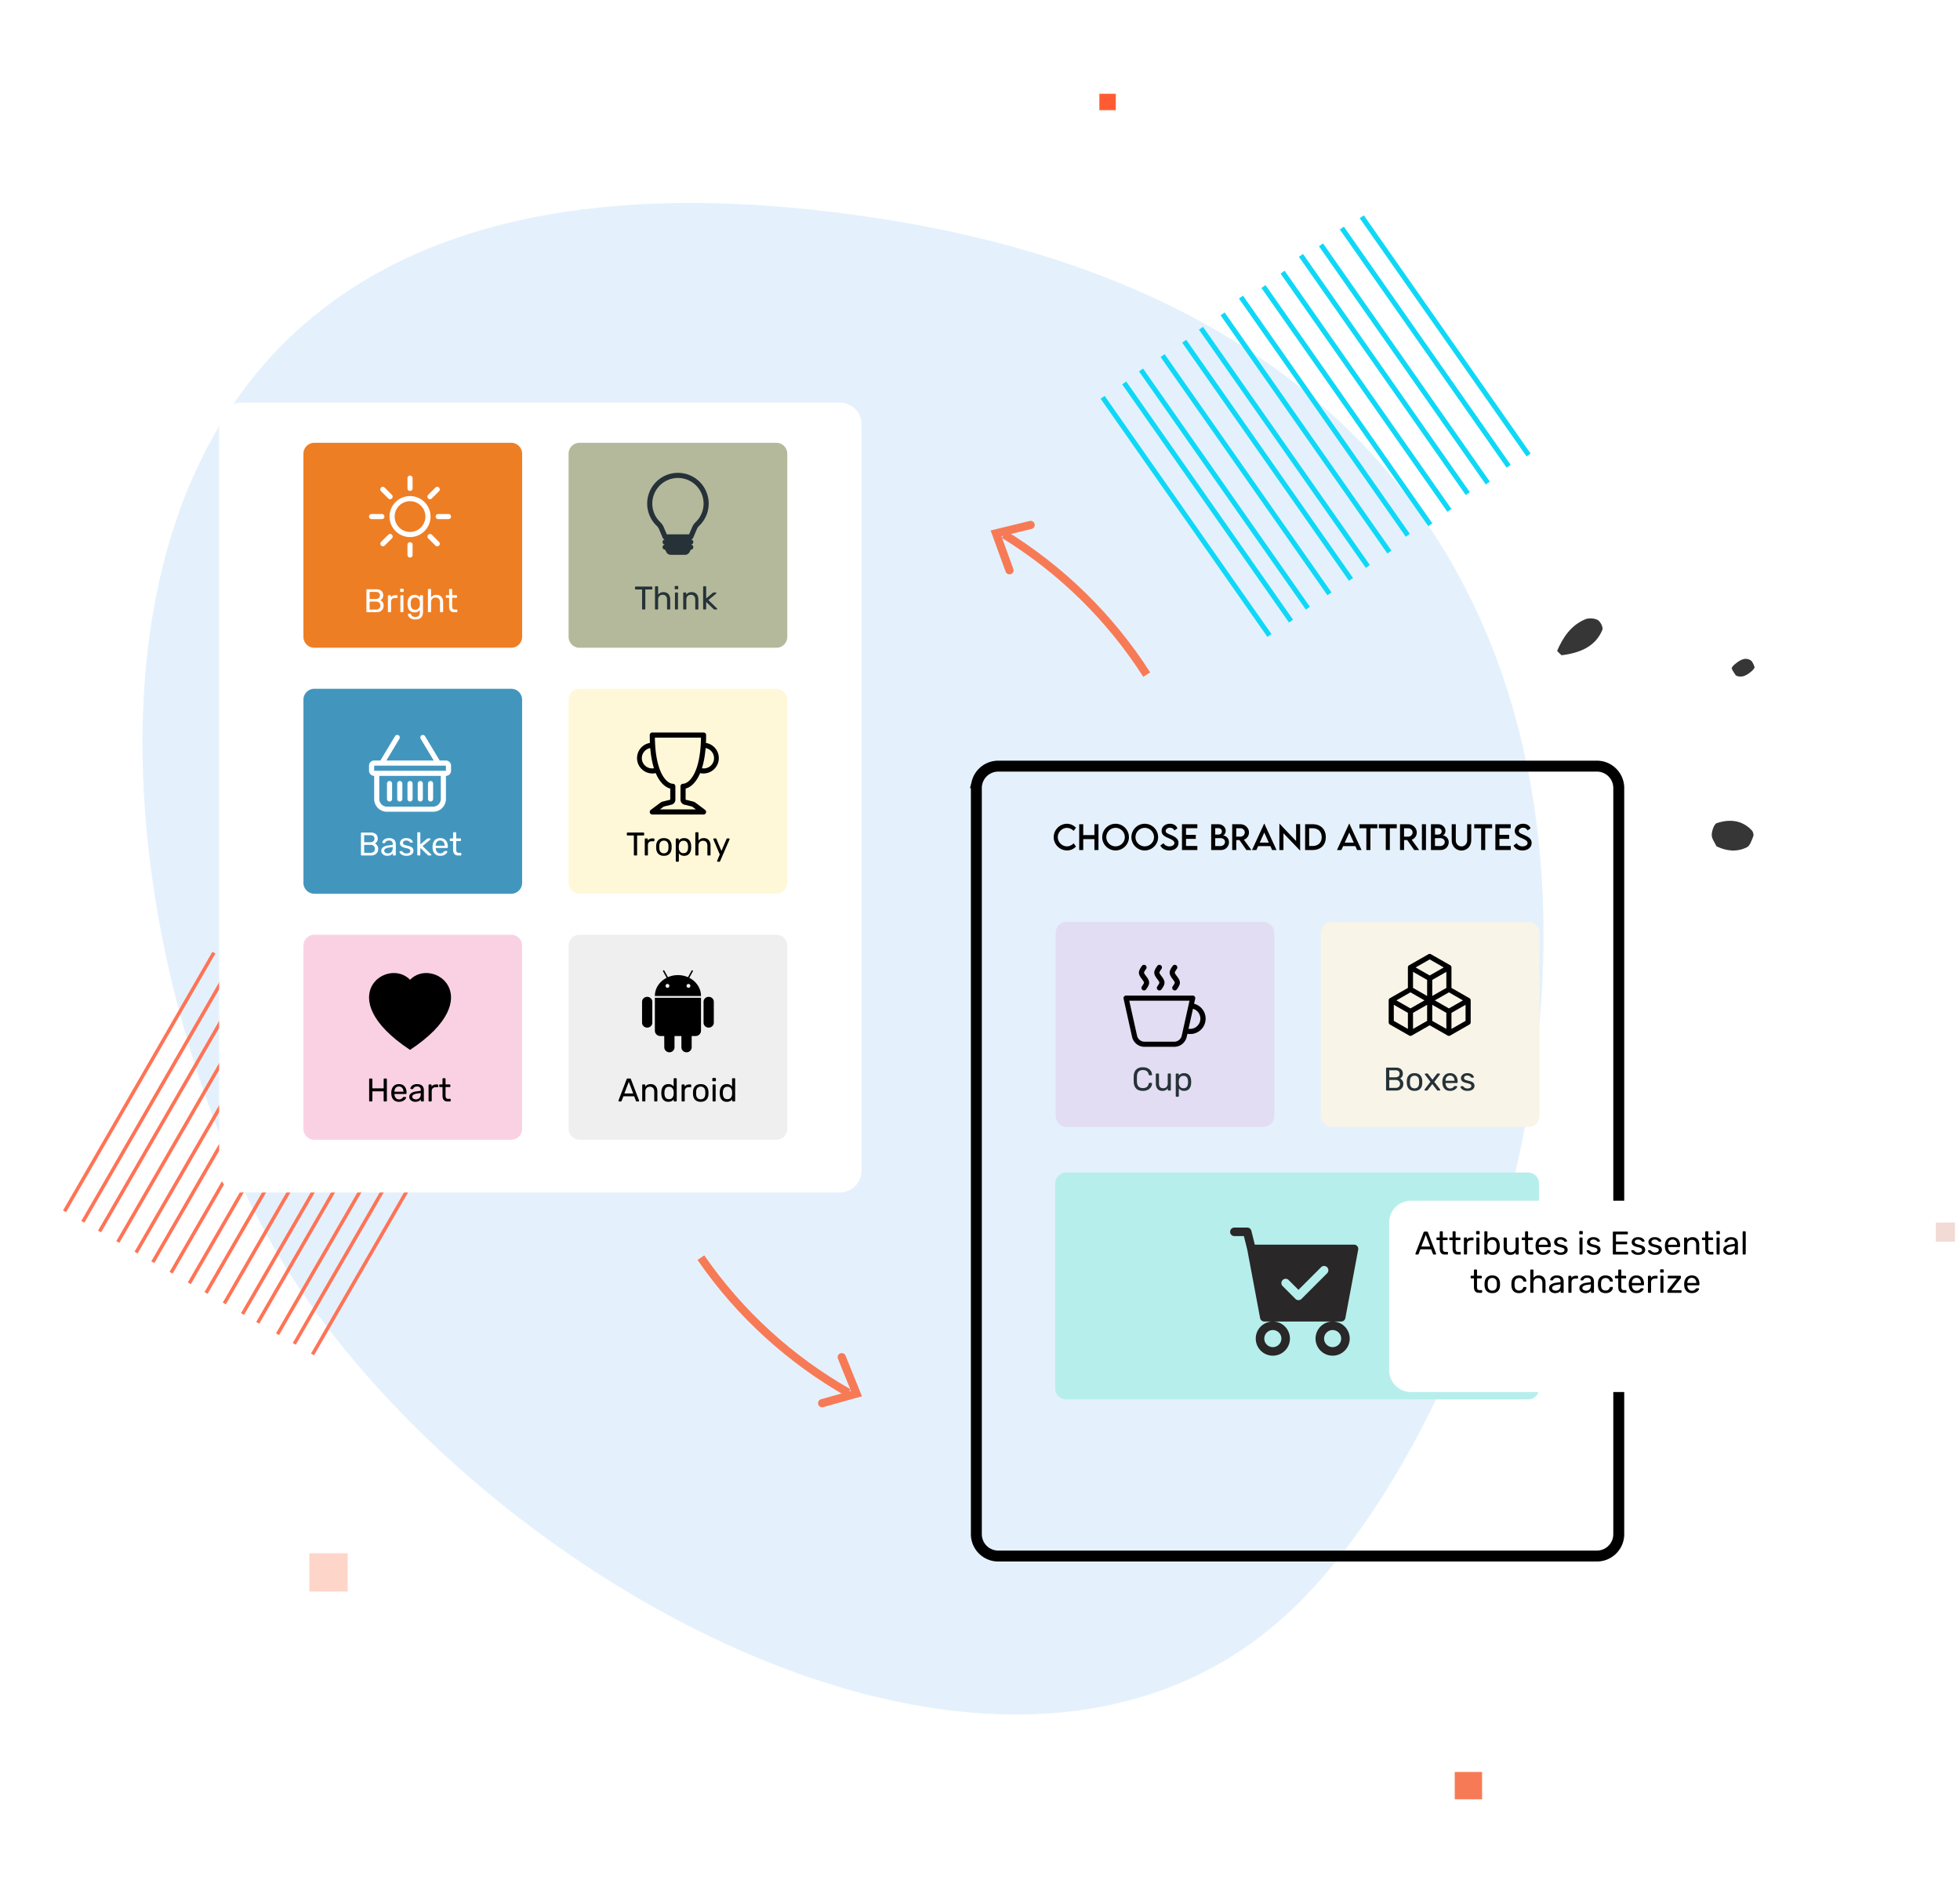 <svg width="717" height="694" fill="none" xmlns="http://www.w3.org/2000/svg"><path fill-rule="evenodd" clip-rule="evenodd" d="M708.168 447.306h7v7h-7v-7z" fill="#F2DAD5"/><path fill-rule="evenodd" clip-rule="evenodd" d="M477.138 584.392c103.07-106.827 178.466-453.291-155.993-504.538-334.46-51.247-290.152 262.794-218.379 380.987 71.773 118.193 271.303 230.378 374.372 123.551z" fill="#E4F1FC"/><path fill-rule="evenodd" clip-rule="evenodd" d="M113.168 568.306h14v14h-14v-14z" fill="#F77A56" fill-opacity=".319"/><path fill-rule="evenodd" clip-rule="evenodd" d="M532.168 648.306h10v10h-10v-10z" fill="#F77A56"/><path fill-rule="evenodd" clip-rule="evenodd" d="M402.168 34.306h6v6h-6v-6z" fill="#FF5B32"/><path fill-rule="evenodd" clip-rule="evenodd" d="M571.245 239.734c-.644-.672-1.71-1.434-1.585-1.715 2.117-4.77 4.892-9.161 10.243-11.441 1.232-.522 3.413-.414 4.577.26 1.03.603 2.059 2.71 1.692 3.619-2.521 6.11-8.197 8.448-14.927 9.277zM635.022 247.148c-.536-.839-1.167-1.621-1.534-2.551-.1-.256.523-1.063.951-1.411 1.787-1.495 3.71-2.891 5.874-1.668.734.411 1.183 1.566 1.531 2.502.101.264-.509 1.07-.93 1.431-1.777 1.532-3.642 2.751-5.892 1.697zM627.916 309.629c-.637-1.416-1.768-2.78-1.736-4.181.019-1.473.89-3.973 1.836-4.29 4.692-1.541 9.247-1.184 12.856 2.685.424.451.744 1.529.526 2.071-.585 1.466-1.206 3.507-2.309 4.055-3.737 1.871-7.565 1.431-11.173-.34z" fill="#363636"/><path fill-rule="evenodd" clip-rule="evenodd" d="m77.7 348.224 1.113.643-54.631 94.623-1.113-.642L77.7 348.224zM84.377 352.079l1.113.643-54.63 94.624-1.114-.643 54.631-94.624zM90.498 355.613l1.113.643-54.63 94.623-1.114-.642 54.631-94.624zM97.176 359.469l1.113.642-54.631 94.624-1.113-.643 54.63-94.623zM103.853 363.324l1.113.642-54.63 94.624-1.114-.643 54.631-94.623zM109.974 366.858l1.113.642-54.63 94.624-1.114-.643 54.631-94.623zM116.652 370.713l1.113.642-54.632 94.624-1.112-.642 54.631-94.624zM123.329 374.568l1.113.643-54.631 94.623-1.113-.642 54.631-94.624zM129.45 378.102l1.113.643-54.631 94.623-1.113-.642 54.631-94.624zM136.127 381.957l1.113.643-54.63 94.623-1.114-.642 54.631-94.624zM142.805 385.812l1.113.643-54.631 94.623-1.113-.642 54.631-94.624zM148.369 389.025l1.113.642-54.63 94.624-1.114-.642 54.631-94.624zM155.603 393.201l1.113.643-54.631 94.624-1.113-.643 54.631-94.624zM161.724 396.735l1.113.643-54.631 94.624-1.113-.643 54.631-94.624zM168.401 400.591l1.113.642-54.631 94.624-1.113-.643 54.631-94.623z" fill="#FF7356"/><path fill-rule="evenodd" clip-rule="evenodd" d="m402.616 145.879 1.488-1.042 61.027 87.154-1.489 1.043-61.026-87.155zM410.51 140.615l1.488-1.043 61.027 87.155-1.489 1.042-61.026-87.154zM416.665 135.882l1.489-1.043 61.026 87.155-1.489 1.042-61.026-87.154zM424.559 130.618l1.489-1.043 61.026 87.155-1.489 1.042-61.026-87.154zM432.453 125.354l1.489-1.043 61.026 87.154-1.489 1.043-61.026-87.154zM438.608 120.62l1.489-1.042 61.026 87.154-1.488 1.043-61.027-87.155zM446.502 115.356l1.489-1.043 61.026 87.155-1.489 1.042-61.026-87.154zM453.221 109.222l1.489-1.043 61.026 87.155-1.489 1.042-61.026-87.154zM461.46 105.359l1.489-1.043 61.027 87.155-1.489 1.042-61.027-87.154zM468.445 100.094l1.489-1.042 61.026 87.154-1.488 1.043-61.027-87.155zM475.164 93.96l1.489-1.042 61.026 87.154-1.489 1.043-61.026-87.155zM482.495 90.097l1.489-1.042 61.026 87.154-1.489 1.043-61.026-87.155zM490.123 83.963l1.488-1.042 61.027 87.154-1.489 1.043-61.026-87.155zM497.413 79.834l1.489-1.042 61.026 87.154-1.489 1.043-61.026-87.155z" fill="#0FD8F7"/><path d="M419.495 246.821c-13.464-21.066-31.429-38.489-52.207-51.293" stroke="#F77A56" stroke-width="3"/><path d="m369.279 208.632-4.914-13.491 12.666-3.079" stroke="#F77A56" stroke-width="3" stroke-linecap="round"/><path d="M256.407 460.141c14.191 20.583 32.753 37.368 53.965 49.439" stroke="#F77A56" stroke-width="3"/><path d="m307.925 496.553 5.381 13.312-12.55 3.519" stroke="#F77A56" stroke-width="3" stroke-linecap="round"/><path fill-rule="evenodd" clip-rule="evenodd" d="M88.167 147.306h219.002a7.363 7.363 0 0 1 .784.039 8.644 8.644 0 0 1 .776.115 7.103 7.103 0 0 1 .762.191 8.131 8.131 0 0 1 1.098.423 8.232 8.232 0 0 1 1.345.806 8.02 8.02 0 0 1 .891.769 8.054 8.054 0 0 1 .995 1.212 7.708 7.708 0 0 1 .403.673 8.232 8.232 0 0 1 .477 1.076 7.403 7.403 0 0 1 .314 1.135 7.24 7.24 0 0 1 .115.776 7.302 7.302 0 0 1 .039.784v273.002a7.326 7.326 0 0 1-.039.784 8.644 8.644 0 0 1-.115.776 7.103 7.103 0 0 1-.086.384 7.04 7.04 0 0 1-.228.751 8.118 8.118 0 0 1-.67 1.417 7.137 7.137 0 0 1-.436.653 8.053 8.053 0 0 1-1.981 1.886 7.137 7.137 0 0 1-.673.403 8.232 8.232 0 0 1-1.076.477 7.082 7.082 0 0 1-.751.228 7.24 7.24 0 0 1-1.16.201 7.265 7.265 0 0 1-.784.039H88.167a7.34 7.34 0 0 1-.784-.039 8.487 8.487 0 0 1-.777-.115 7.198 7.198 0 0 1-.383-.086 7.13 7.13 0 0 1-.75-.228 7.948 7.948 0 0 1-2.962-1.875 8.427 8.427 0 0 1-.527-.581 7.945 7.945 0 0 1-1.048-1.655 8.285 8.285 0 0 1-.424-1.098 7.88 7.88 0 0 1-.334-1.93 8.012 8.012 0 0 1-.01-.392V155.305a7.981 7.981 0 0 1 1.138-4.112 8.342 8.342 0 0 1 .436-.653 7.914 7.914 0 0 1 .769-.891 7.73 7.73 0 0 1 .891-.769 8.187 8.187 0 0 1 .994-.629 7.67 7.67 0 0 1 1.076-.477 8.083 8.083 0 0 1 2.303-.458c.13-.007.261-.01.392-.01z" fill="#fff"/><path d="M365.167 280.306h219.002a7.363 7.363 0 0 1 .784.039 8.644 8.644 0 0 1 .776.115 7.103 7.103 0 0 1 .762.191 8.131 8.131 0 0 1 1.098.423 8.232 8.232 0 0 1 1.345.806 8.02 8.02 0 0 1 .891.769 8.054 8.054 0 0 1 .995 1.212 7.708 7.708 0 0 1 .403.673 8.232 8.232 0 0 1 .477 1.076 7.403 7.403 0 0 1 .314 1.135 7.24 7.24 0 0 1 .115.776 7.302 7.302 0 0 1 .039.784v273.002a7.326 7.326 0 0 1-.039.784 8.644 8.644 0 0 1-.115.776 7.103 7.103 0 0 1-.086.384 7.04 7.04 0 0 1-.228.751 7.68 7.68 0 0 1-.477 1.076 7.64 7.64 0 0 1-.403.673 8.04 8.04 0 0 1-1.886 1.981 8.04 8.04 0 0 1-2.443 1.23 7.04 7.04 0 0 1-.378.104 7.24 7.24 0 0 1-1.16.201 7.265 7.265 0 0 1-.784.039H365.167a7.363 7.363 0 0 1-.784-.039 8.644 8.644 0 0 1-.777-.115 7.288 7.288 0 0 1-.761-.19 8.118 8.118 0 0 1-1.79-.794 7.137 7.137 0 0 1-.653-.436 8.91 8.91 0 0 1-.607-.498 8.054 8.054 0 0 1-1.279-1.483 8.802 8.802 0 0 1-.404-.673 8.163 8.163 0 0 1-.704-1.827 7.24 7.24 0 0 1-.153-.77 7.416 7.416 0 0 1-.087-1.174V288.305a8.502 8.502 0 0 1 .038-.784 7.416 7.416 0 0 1 .116-.776c.025-.129.054-.256.086-.383a7.074 7.074 0 0 1 .228-.752 8.118 8.118 0 0 1 .67-1.417 7.708 7.708 0 0 1 .678-.962 7.298 7.298 0 0 1 .527-.582 7.268 7.268 0 0 1 .581-.527 8.91 8.91 0 0 1 .631-.468 7.137 7.137 0 0 1 .673-.403 8.232 8.232 0 0 1 1.076-.477 8.131 8.131 0 0 1 1.911-.429 7.342 7.342 0 0 1 .784-.039z" stroke="#000" stroke-width="4"/><path fill-rule="evenodd" clip-rule="evenodd" d="M390.167 337.306h72.002a3.903 3.903 0 0 1 1.161.172 4.104 4.104 0 0 1 1.061.502 4.013 4.013 0 0 1 1.758 2.933c.013.131.019.261.019.392v67.002a3.942 3.942 0 0 1-.172 1.161 4.05 4.05 0 0 1-.502 1.061 4.013 4.013 0 0 1-2.933 1.758c-.13.013-.261.019-.392.019h-72.002a3.942 3.942 0 0 1-1.161-.172 4.05 4.05 0 0 1-1.061-.502 4.261 4.261 0 0 1-.606-.497 4.261 4.261 0 0 1-.497-.606 3.95 3.95 0 0 1-.597-1.442 3.903 3.903 0 0 1-.077-.78v-67.002a3.956 3.956 0 0 1 .304-1.53 3.962 3.962 0 0 1 .604-1.007c.083-.101.171-.198.263-.291a4.261 4.261 0 0 1 .606-.497 3.95 3.95 0 0 1 1.442-.597 3.903 3.903 0 0 1 .78-.077z" fill="#E2DDF3"/><path fill-rule="evenodd" clip-rule="evenodd" d="M114.999 252h72.002a3.942 3.942 0 0 1 1.161.172 4.05 4.05 0 0 1 1.061.502 4.013 4.013 0 0 1 1.758 2.933c.013.13.019.261.019.392v67.002a3.942 3.942 0 0 1-.172 1.161 4.05 4.05 0 0 1-.502 1.061 4.013 4.013 0 0 1-2.933 1.758c-.13.013-.261.019-.392.019h-72.002a3.942 3.942 0 0 1-1.161-.172 4.05 4.05 0 0 1-1.061-.502 4.013 4.013 0 0 1-1.758-2.933 3.942 3.942 0 0 1-.019-.392v-67.002a3.942 3.942 0 0 1 .172-1.161 4.05 4.05 0 0 1 .502-1.061 4.013 4.013 0 0 1 2.933-1.758c.13-.013.261-.019.392-.019z" fill="#4296BE"/><path fill-rule="evenodd" clip-rule="evenodd" d="M114.999 342h72.002a3.942 3.942 0 0 1 1.161.172 4.05 4.05 0 0 1 1.061.502 4.013 4.013 0 0 1 1.758 2.933c.013.13.019.261.019.392v67.002a3.942 3.942 0 0 1-.172 1.161 4.05 4.05 0 0 1-.502 1.061 4.013 4.013 0 0 1-2.933 1.758c-.13.013-.261.019-.392.019h-72.002a3.942 3.942 0 0 1-1.161-.172 4.05 4.05 0 0 1-1.061-.502 4.013 4.013 0 0 1-1.758-2.933 3.942 3.942 0 0 1-.019-.392v-67.002a3.942 3.942 0 0 1 .172-1.161 4.05 4.05 0 0 1 .502-1.061 4.013 4.013 0 0 1 2.933-1.758c.13-.013.261-.019.392-.019z" fill="#FAD1E3"/><path fill-rule="evenodd" clip-rule="evenodd" d="M114.999 162h72.002a3.942 3.942 0 0 1 1.161.172 4.05 4.05 0 0 1 1.061.502 4.013 4.013 0 0 1 1.758 2.933c.013.13.019.261.019.392v67.002a3.942 3.942 0 0 1-.172 1.161 4.05 4.05 0 0 1-.502 1.061 4.013 4.013 0 0 1-2.933 1.758c-.13.013-.261.019-.392.019h-72.002a3.942 3.942 0 0 1-1.161-.172 4.05 4.05 0 0 1-1.061-.502 4.013 4.013 0 0 1-1.758-2.933 3.942 3.942 0 0 1-.019-.392v-67.002a3.942 3.942 0 0 1 .172-1.161 4.05 4.05 0 0 1 .502-1.061 4.013 4.013 0 0 1 2.933-1.758c.13-.013.261-.019.392-.019z" fill="#EE7E24"/><path fill-rule="evenodd" clip-rule="evenodd" d="M389.999 429h169.002a3.956 3.956 0 0 1 1.53.304 4.113 4.113 0 0 1 .692.37 4.013 4.013 0 0 1 1.758 2.933c.013.13.019.261.019.392v75.002a3.942 3.942 0 0 1-.172 1.161 4.05 4.05 0 0 1-.502 1.061 4.013 4.013 0 0 1-2.933 1.758 3.956 3.956 0 0 1-.392.019H389.999a3.942 3.942 0 0 1-1.161-.172 4.05 4.05 0 0 1-1.061-.502 4.013 4.013 0 0 1-1.758-2.933 3.942 3.942 0 0 1-.019-.392v-75.002a3.942 3.942 0 0 1 .172-1.161 4.05 4.05 0 0 1 .502-1.061 4.013 4.013 0 0 1 2.933-1.758c.13-.013.261-.019.392-.019z" fill="#B6EEEC"/><path fill-rule="evenodd" clip-rule="evenodd" d="M487.167 337.306h72.002a3.903 3.903 0 0 1 1.161.172 4.104 4.104 0 0 1 1.061.502 4.013 4.013 0 0 1 1.758 2.933c.013.131.019.261.019.392v67.002a3.942 3.942 0 0 1-.172 1.161 4.05 4.05 0 0 1-.502 1.061 4.013 4.013 0 0 1-2.933 1.758c-.13.013-.261.019-.392.019h-72.002a3.942 3.942 0 0 1-1.161-.172 4.05 4.05 0 0 1-1.061-.502 4.261 4.261 0 0 1-.606-.497 4.261 4.261 0 0 1-.497-.606 3.95 3.95 0 0 1-.597-1.442 3.903 3.903 0 0 1-.077-.78v-67.002a3.956 3.956 0 0 1 .304-1.53 3.962 3.962 0 0 1 .604-1.007c.083-.101.171-.198.263-.291a4.261 4.261 0 0 1 .606-.497 3.95 3.95 0 0 1 1.442-.597 3.903 3.903 0 0 1 .78-.077z" fill="#F8F4E8"/><path fill-rule="evenodd" clip-rule="evenodd" d="M211.999 252h72.002a3.942 3.942 0 0 1 1.161.172 4.05 4.05 0 0 1 1.061.502 4.013 4.013 0 0 1 1.758 2.933c.013.13.019.261.019.392v67.002a3.942 3.942 0 0 1-.172 1.161 4.05 4.05 0 0 1-.502 1.061 4.013 4.013 0 0 1-2.933 1.758c-.13.013-.261.019-.392.019h-72.002a3.942 3.942 0 0 1-1.161-.172 4.05 4.05 0 0 1-1.061-.502 4.013 4.013 0 0 1-1.758-2.933 3.942 3.942 0 0 1-.019-.392v-67.002a3.942 3.942 0 0 1 .172-1.161 4.05 4.05 0 0 1 .502-1.061 4.013 4.013 0 0 1 2.933-1.758c.13-.013.261-.019.392-.019z" fill="#FFF8D8"/><path fill-rule="evenodd" clip-rule="evenodd" d="M211.999 342h72.002a3.942 3.942 0 0 1 1.161.172 4.05 4.05 0 0 1 1.061.502 4.013 4.013 0 0 1 1.758 2.933c.013.13.019.261.019.392v67.002a3.942 3.942 0 0 1-.172 1.161 4.05 4.05 0 0 1-.502 1.061 4.013 4.013 0 0 1-2.933 1.758c-.13.013-.261.019-.392.019h-72.002a3.942 3.942 0 0 1-1.161-.172 4.05 4.05 0 0 1-1.061-.502 4.013 4.013 0 0 1-1.758-2.933 3.942 3.942 0 0 1-.019-.392v-67.002a3.942 3.942 0 0 1 .172-1.161 4.05 4.05 0 0 1 .502-1.061 4.013 4.013 0 0 1 2.933-1.758c.13-.013.261-.019.392-.019z" fill="#F0EFEF"/><path fill-rule="evenodd" clip-rule="evenodd" d="M211.999 162h72.002a3.942 3.942 0 0 1 1.161.172 4.05 4.05 0 0 1 1.061.502 4.013 4.013 0 0 1 1.758 2.933c.013.13.019.261.019.392v67.002a3.942 3.942 0 0 1-.172 1.161 4.05 4.05 0 0 1-.502 1.061 4.013 4.013 0 0 1-2.933 1.758c-.13.013-.261.019-.392.019h-72.002a3.942 3.942 0 0 1-1.161-.172 4.05 4.05 0 0 1-1.061-.502 4.013 4.013 0 0 1-1.758-2.933 3.942 3.942 0 0 1-.019-.392v-67.002a3.942 3.942 0 0 1 .172-1.161 4.05 4.05 0 0 1 .502-1.061 4.013 4.013 0 0 1 2.933-1.758c.13-.013.261-.019.392-.019z" fill="#B4B99B"/><g filter="url(#a)"><path fill-rule="evenodd" clip-rule="evenodd" d="M516.167 424.306h126.002a7.326 7.326 0 0 1 .784.039 8.644 8.644 0 0 1 .777.115 7.288 7.288 0 0 1 .761.191 8.131 8.131 0 0 1 1.098.423 8.232 8.232 0 0 1 1.345.806 8.053 8.053 0 0 1 1.886 1.981 7.708 7.708 0 0 1 .403.673 8.232 8.232 0 0 1 .477 1.076 7.403 7.403 0 0 1 .314 1.135 7.24 7.24 0 0 1 .115.776 7.302 7.302 0 0 1 .039.784v54.002a7.363 7.363 0 0 1-.039.784 8.644 8.644 0 0 1-.115.777 7.288 7.288 0 0 1-.19.761 8.118 8.118 0 0 1-.794 1.79 7.137 7.137 0 0 1-.436.653 8.91 8.91 0 0 1-.498.607 8.054 8.054 0 0 1-1.483 1.279 8.802 8.802 0 0 1-.673.404 8.163 8.163 0 0 1-1.827.704 8.71 8.71 0 0 1-1.16.202 8.545 8.545 0 0 1-.784.038H516.167a8.588 8.588 0 0 1-.784-.038 8.644 8.644 0 0 1-.777-.116 7.288 7.288 0 0 1-.761-.19 8.131 8.131 0 0 1-1.098-.424 9.578 9.578 0 0 1-.351-.176 8.802 8.802 0 0 1-.673-.404 8.04 8.04 0 0 1-1.981-1.886 8.04 8.04 0 0 1-1.23-2.443 7.288 7.288 0 0 1-.257-1.148 7.416 7.416 0 0 1-.087-1.174v-54.002a8.502 8.502 0 0 1 .038-.784 7.416 7.416 0 0 1 .116-.776c.025-.129.054-.256.086-.383a7.074 7.074 0 0 1 .228-.752 8.118 8.118 0 0 1 .67-1.417 7.708 7.708 0 0 1 .678-.962 7.298 7.298 0 0 1 .527-.582 7.268 7.268 0 0 1 .581-.527 8.91 8.91 0 0 1 .631-.468 7.137 7.137 0 0 1 .673-.403 8.232 8.232 0 0 1 1.076-.477 8.131 8.131 0 0 1 1.911-.429 7.342 7.342 0 0 1 .784-.039z" fill="#fff"/></g><path d="M390.355 311.152c1.407 0 2.444-.615 3.258-1.418l-.855-1.195c-.651.645-1.483 1.125-2.449 1.125-1.694 0-3.352-1.471-3.352-3.375 0-1.893 1.635-3.393 3.346-3.393.926 0 1.787.44 2.449 1.102l.861-1.166c-.925-.902-2.056-1.424-3.281-1.441-2.654 0-4.875 2.232-4.875 4.892 0 2.666 2.221 4.869 4.898 4.869zm10.002-9.597v3.984h-4.089v-3.984h-1.477V311h1.477v-3.99h4.089V311h1.483v-9.445h-1.483zm7.729 9.597c2.689 0 4.893-2.191 4.893-4.863 0-2.695-2.204-4.898-4.887-4.898-2.69 0-4.881 2.203-4.881 4.898 0 2.672 2.191 4.863 4.875 4.863zm0-1.5a3.385 3.385 0 0 1-3.381-3.375 3.392 3.392 0 0 1 3.381-3.392 3.402 3.402 0 0 1 3.393 3.392c0 1.858-1.53 3.375-3.393 3.375zm10.676 1.5c2.689 0 4.892-2.191 4.892-4.863 0-2.695-2.203-4.898-4.886-4.898-2.69 0-4.881 2.203-4.881 4.898 0 2.672 2.191 4.863 4.875 4.863zm0-1.5a3.384 3.384 0 0 1-3.381-3.375 3.391 3.391 0 0 1 3.381-3.392 3.401 3.401 0 0 1 3.392 3.392c0 1.858-1.529 3.375-3.392 3.375zm8.976 1.506c1.916 0 3.369-1.078 3.369-2.754 0-1.488-1.16-2.209-2.654-2.865-1.148-.492-2.021-.756-2.021-1.494 0-.668.691-1.207 1.558-1.207.686 0 1.336.357 1.629.996l1.102-.762c-.387-1.037-1.395-1.687-2.742-1.687-1.7 0-3.041 1.078-3.041 2.625 0 1.482 1.23 2.056 2.337 2.549 1.102.474 2.344 1.002 2.344 1.875 0 .72-.803 1.23-1.863 1.23-.908 0-1.694-.422-2.115-1.16l-1.172.838c.539 1.09 1.717 1.816 3.269 1.816zm10.272-8.144v-1.459h-5.625V311h5.625v-1.477h-4.143v-2.613h3.574v-1.476h-3.574v-2.42h4.143zm9.31 2.666c.352 0 1.061-.68 1.061-1.7 0-1.253-1.102-2.425-2.731-2.425h-2.578V311h3.533c1.875 0 2.971-1.43 2.971-2.877 0-1.471-1.195-2.443-2.256-2.443zm-1.582-2.684c.668 0 1.254.504 1.254 1.178 0 .674-.539 1.178-1.271 1.172l-1.172.006v-2.356h1.189zm.733 6.557h-1.922v-2.895l1.898-.006c1.073 0 1.682.657 1.682 1.371 0 .915-.809 1.53-1.658 1.53zM457.773 311l-2.748-3.779c1.084-.352 1.87-1.412 1.87-2.631 0-1.682-1.442-3.035-3.2-3.035h-2.935l.006 9.445h1.482v-3.656h1.16l2.543 3.656h1.822zm-5.531-4.887v-3.088h1.488c.879 0 1.635.651 1.635 1.53 0 .843-.744 1.564-1.635 1.558h-1.488zM465.367 311h1.606l-4.442-9.639h-.088L458.002 311h1.605l.645-1.436h4.471l.644 1.436zm-4.541-2.707 1.664-3.691 1.658 3.691h-3.322zm13.301-6.762v6.158l-6.029-6.298h-.077v9.621h1.483v-6.158l6.041 6.31h.07v-9.633h-1.488zm5.994.024h-2.689V311h2.689c3 0 4.869-1.811 4.869-4.711 0-2.924-1.869-4.74-4.869-4.734zm.012 7.968h-1.225v-6.498h1.207c2.074 0 3.375 1.254 3.375 3.258 0 1.992-1.295 3.24-3.357 3.24zM496.457 311h1.605l-4.441-9.639h-.088L489.092 311h1.605l.645-1.436h4.47l.645 1.436zm-4.541-2.707 1.664-3.691 1.658 3.691h-3.322zm11.941-6.738h-6.55v1.47h2.531V311h1.488v-7.975h2.531v-1.47zm7.102 0h-6.551v1.47h2.531V311h1.489v-7.975h2.531v-1.47zm8.197 9.445-2.748-3.779c1.084-.352 1.869-1.412 1.869-2.631 0-1.682-1.441-3.035-3.199-3.035h-2.935l.005 9.445h1.483v-3.656h1.16l2.543 3.656h1.822zm-5.531-4.887v-3.088h1.488c.879 0 1.635.651 1.635 1.53 0 .843-.744 1.564-1.635 1.558h-1.488zm6.533 4.887h1.483v-9.445h-1.483V311zm7.553-5.32c.351 0 1.06-.68 1.06-1.7 0-1.253-1.101-2.425-2.73-2.425h-2.578V311h3.533c1.875 0 2.971-1.43 2.971-2.877 0-1.471-1.196-2.443-2.256-2.443zm-1.582-2.684c.668 0 1.254.504 1.254 1.178 0 .674-.539 1.178-1.272 1.172l-1.172.006v-2.356h1.19zm.732 6.557h-1.922v-2.895l1.899-.006c1.072 0 1.682.657 1.682 1.371 0 .915-.809 1.53-1.659 1.53zm7.77 1.623c2.01 0 3.574-1.588 3.574-3.756v-5.865h-1.494v5.859c0 1.307-.932 2.262-2.086 2.262s-2.074-.955-2.074-2.262v-5.859h-1.489v5.865c0 2.168 1.559 3.756 3.569 3.756zm11.215-9.621h-6.551v1.47h2.531V311h1.488v-7.975h2.532v-1.47zm6.808 1.459v-1.459h-5.625V311h5.625v-1.477h-4.142v-2.613h3.574v-1.476h-3.574v-2.42h4.142zm4.272 8.144c1.916 0 3.369-1.078 3.369-2.754 0-1.488-1.16-2.209-2.654-2.865-1.149-.492-2.022-.756-2.022-1.494 0-.668.692-1.207 1.559-1.207.685 0 1.336.357 1.629.996l1.101-.762c-.387-1.037-1.394-1.687-2.742-1.687-1.699 0-3.041 1.078-3.041 2.625 0 1.482 1.23 2.056 2.338 2.549 1.101.474 2.344 1.002 2.344 1.875 0 .72-.803 1.23-1.864 1.23-.908 0-1.693-.422-2.115-1.16l-1.172.838c.539 1.09 1.717 1.816 3.27 1.816z" fill="#000"/><g clip-path="url(#b)"><path d="M150 194.625a5.622 5.622 0 0 1-3.977-1.648 5.622 5.622 0 0 1 0-7.954 5.622 5.622 0 0 1 7.954 0 5.622 5.622 0 0 1 0 7.954 5.622 5.622 0 0 1-3.977 1.648zm0 1.875a7.497 7.497 0 0 0 7.5-7.5 7.497 7.497 0 0 0-7.5-7.5 7.497 7.497 0 0 0-7.5 7.5 7.497 7.497 0 0 0 7.5 7.5zm0-22.5a.937.937 0 0 1 .938.938v3.75a.935.935 0 0 1-.938.937.937.937 0 0 1-.938-.937v-3.75A.935.935 0 0 1 150 174zm0 24.375a.937.937 0 0 1 .938.937v3.75A.935.935 0 0 1 150 204a.937.937 0 0 1-.938-.938v-3.75a.935.935 0 0 1 .938-.937zM165 189a.937.937 0 0 1-.938.938h-3.75a.935.935 0 0 1-.937-.938.937.937 0 0 1 .937-.938h3.75A.935.935 0 0 1 165 189zm-24.375 0a.937.937 0 0 1-.937.938h-3.75A.935.935 0 0 1 135 189a.937.937 0 0 1 .938-.938h3.75a.935.935 0 0 1 .937.938zm19.982-10.607a.936.936 0 0 1 0 1.326l-2.651 2.653a.947.947 0 0 1-.664.274.937.937 0 0 1-.662-1.602l2.651-2.651a.936.936 0 0 1 1.326 0zM143.37 195.63a.936.936 0 0 1 0 1.326l-2.651 2.651a.938.938 0 0 1-1.326-1.326l2.651-2.651a.938.938 0 0 1 1.326 0zm17.237 3.977a.936.936 0 0 1-1.326 0l-2.651-2.651a.938.938 0 0 1 1.326-1.326l2.651 2.651a.936.936 0 0 1 0 1.326zm-17.237-17.235a.936.936 0 0 1-1.326 0l-2.651-2.653a.945.945 0 0 1-.286-.666.947.947 0 0 1 .275-.671.92.92 0 0 1 .671-.275.934.934 0 0 1 .666.286l2.651 2.651a.939.939 0 0 1 0 1.328z" fill="#fff"/></g><path d="M134.32 224c-.088 0-.156-.024-.204-.072a.303.303 0 0 1-.072-.204v-7.836c0-.088.024-.156.072-.204a.254.254 0 0 1 .204-.084h3.288c.6 0 1.088.1 1.464.3.384.192.664.456.84.792.184.336.276.712.276 1.128 0 .328-.056.612-.168.852a1.795 1.795 0 0 1-.396.576 2.34 2.34 0 0 1-.468.336c.312.152.588.4.828.744.248.344.372.76.372 1.248 0 .44-.1.844-.3 1.212-.2.368-.5.664-.9.888-.392.216-.88.324-1.464.324h-3.372zm.9-.972h2.316c.52 0 .92-.14 1.2-.42.28-.28.42-.624.42-1.032 0-.424-.14-.772-.42-1.044-.28-.28-.68-.42-1.2-.42h-2.316v2.916zm0-3.876h2.208c.512 0 .9-.116 1.164-.348.264-.24.396-.564.396-.972 0-.408-.132-.72-.396-.936-.264-.216-.652-.324-1.164-.324h-2.208v2.58zm6.96 4.848a.303.303 0 0 1-.204-.072.303.303 0 0 1-.072-.204v-5.676c0-.08.024-.148.072-.204a.278.278 0 0 1 .204-.084h.552c.08 0 .148.028.204.084a.278.278 0 0 1 .084.204v.528c.16-.272.38-.476.66-.612s.616-.204 1.008-.204h.48a.24.24 0 0 1 .192.084.26.26 0 0 1 .072.192v.492a.26.26 0 0 1-.072.192.26.26 0 0 1-.192.072h-.72c-.432 0-.772.128-1.02.384-.248.248-.372.588-.372 1.02v3.528c0 .08-.028.148-.084.204a.303.303 0 0 1-.204.072h-.588zm4.558 0a.303.303 0 0 1-.204-.072.303.303 0 0 1-.072-.204v-5.688a.26.26 0 0 1 .072-.192.278.278 0 0 1 .204-.084h.576a.24.24 0 0 1 .192.084.26.26 0 0 1 .072.192v5.688c0 .08-.024.148-.072.204a.26.26 0 0 1-.192.072h-.576zm-.096-7.404a.303.303 0 0 1-.204-.072.303.303 0 0 1-.072-.204v-.648a.26.26 0 0 1 .072-.192.278.278 0 0 1 .204-.084h.756a.24.24 0 0 1 .192.084.24.24 0 0 1 .084.192v.648c0 .08-.028.148-.084.204a.26.26 0 0 1-.192.072h-.756zm5.282 10.044c-.544 0-.992-.072-1.344-.216-.344-.144-.616-.32-.816-.528a2.046 2.046 0 0 1-.42-.612c-.08-.2-.124-.36-.132-.48a.241.241 0 0 1 .072-.204.306.306 0 0 1 .204-.084h.576c.072 0 .132.016.18.048.048.032.088.1.12.204.048.12.12.252.216.396.096.152.244.28.444.384.2.112.48.168.84.168.376 0 .692-.052.948-.156.256-.096.448-.272.576-.528.136-.248.204-.592.204-1.032v-.816a2.343 2.343 0 0 1-.756.624c-.312.16-.704.24-1.176.24-.448 0-.832-.076-1.152-.228a2.302 2.302 0 0 1-.792-.636c-.2-.272-.352-.58-.456-.924a4.757 4.757 0 0 1-.168-1.08 9.077 9.077 0 0 1 0-.66c.016-.376.072-.736.168-1.08.104-.344.256-.652.456-.924.208-.272.472-.484.792-.636.32-.16.704-.24 1.152-.24.48 0 .876.092 1.188.276.32.176.58.392.78.648v-.516c0-.08.024-.148.072-.204a.278.278 0 0 1 .204-.084h.552c.08 0 .148.028.204.084a.278.278 0 0 1 .084.204v5.82c0 .536-.092 1.012-.276 1.428a2.033 2.033 0 0 1-.888.984c-.408.24-.96.36-1.656.36zm-.024-3.552c.4 0 .72-.092.96-.276.248-.184.428-.416.54-.696.12-.28.184-.564.192-.852a5.86 5.86 0 0 0 .012-.408c0-.168-.004-.308-.012-.42a2.31 2.31 0 0 0-.192-.852 1.587 1.587 0 0 0-.54-.696c-.24-.184-.56-.276-.96-.276-.4 0-.72.092-.96.276a1.45 1.45 0 0 0-.516.708c-.104.288-.164.6-.18.936a8.43 8.43 0 0 0 0 .636c.016.336.076.652.18.948.104.288.276.524.516.708.24.176.56.264.96.264zm4.917.912a.303.303 0 0 1-.204-.072.303.303 0 0 1-.072-.204v-7.968a.26.26 0 0 1 .072-.192.278.278 0 0 1 .204-.084h.6c.088 0 .156.028.204.084a.26.26 0 0 1 .072.192v2.796c.216-.272.48-.492.792-.66.312-.168.708-.252 1.188-.252.52 0 .96.116 1.32.348.368.224.644.54.828.948.192.4.288.868.288 1.404v3.384c0 .08-.024.148-.072.204-.048.048-.116.072-.204.072h-.6a.303.303 0 0 1-.204-.072.303.303 0 0 1-.072-.204V220.4c0-.56-.136-.996-.408-1.308-.272-.32-.672-.48-1.2-.48-.496 0-.896.16-1.2.48-.304.312-.456.748-.456 1.308v3.324c0 .08-.024.148-.072.204-.048.048-.116.072-.204.072h-.6zm9.378 0c-.448 0-.812-.084-1.092-.252a1.527 1.527 0 0 1-.612-.732 3.027 3.027 0 0 1-.192-1.128v-3.168h-.936a.303.303 0 0 1-.204-.072.303.303 0 0 1-.072-.204v-.408a.26.26 0 0 1 .072-.192.278.278 0 0 1 .204-.084h.936v-2.004a.26.26 0 0 1 .072-.192.278.278 0 0 1 .204-.084h.564a.24.24 0 0 1 .192.084.24.24 0 0 1 .084.192v2.004h1.488a.24.24 0 0 1 .192.084.24.24 0 0 1 .084.192v.408c0 .08-.028.148-.084.204a.26.26 0 0 1-.192.072h-1.488v3.084c0 .376.064.672.192.888.128.216.356.324.684.324h.732a.24.24 0 0 1 .192.084.24.24 0 0 1 .084.192v.432c0 .08-.028.148-.084.204a.26.26 0 0 1-.192.072h-.828zM132.32 313c-.088 0-.156-.024-.204-.072a.303.303 0 0 1-.072-.204v-7.836c0-.088.024-.156.072-.204a.254.254 0 0 1 .204-.084h3.288c.6 0 1.088.1 1.464.3.384.192.664.456.84.792.184.336.276.712.276 1.128 0 .328-.056.612-.168.852a1.795 1.795 0 0 1-.396.576 2.34 2.34 0 0 1-.468.336c.312.152.588.4.828.744.248.344.372.76.372 1.248 0 .44-.1.844-.3 1.212-.2.368-.5.664-.9.888-.392.216-.88.324-1.464.324h-3.372zm.9-.972h2.316c.52 0 .92-.14 1.2-.42.28-.28.42-.624.42-1.032 0-.424-.14-.772-.42-1.044-.28-.28-.68-.42-1.2-.42h-2.316v2.916zm0-3.876h2.208c.512 0 .9-.116 1.164-.348.264-.24.396-.564.396-.972 0-.408-.132-.72-.396-.936-.264-.216-.652-.324-1.164-.324h-2.208v2.58zm8.424 4.968c-.4 0-.764-.08-1.092-.24a2.112 2.112 0 0 1-.792-.648c-.2-.272-.3-.58-.3-.924 0-.552.224-.992.672-1.32.448-.328 1.032-.544 1.752-.648l1.788-.252v-.348c0-.384-.112-.684-.336-.9-.216-.216-.572-.324-1.068-.324-.36 0-.652.072-.876.216a1.17 1.17 0 0 0-.456.552c-.048.12-.132.18-.252.18h-.54c-.088 0-.156-.024-.204-.072a.322.322 0 0 1-.06-.192c0-.12.044-.268.132-.444.096-.176.24-.348.432-.516.192-.168.436-.308.732-.42.304-.12.672-.18 1.104-.18.48 0 .884.064 1.212.192.328.12.584.284.768.492.192.208.328.444.408.708.088.264.132.532.132.804v3.888c0 .08-.028.148-.084.204a.26.26 0 0 1-.192.072h-.552c-.088 0-.156-.024-.204-.072a.303.303 0 0 1-.072-.204v-.516a2.345 2.345 0 0 1-.42.432 2.434 2.434 0 0 1-.66.348 3.102 3.102 0 0 1-.972.132zm.252-.9c.328 0 .628-.068.9-.204.272-.144.484-.364.636-.66.16-.296.24-.668.24-1.116v-.336l-1.392.204c-.568.08-.996.216-1.284.408-.288.184-.432.42-.432.708 0 .224.064.412.192.564.136.144.304.252.504.324.208.072.42.108.636.108zm6.789.9c-.448 0-.832-.056-1.152-.168a2.637 2.637 0 0 1-.78-.408 2.1 2.1 0 0 1-.456-.48c-.096-.16-.148-.288-.156-.384-.008-.088.02-.156.084-.204a.32.32 0 0 1 .192-.072h.528c.048 0 .084.008.108.024.032.008.072.04.12.096.104.112.22.224.348.336.128.112.284.204.468.276.192.072.428.108.708.108.408 0 .744-.076 1.008-.228a.767.767 0 0 0 .396-.696c0-.2-.056-.36-.168-.48-.104-.12-.296-.228-.576-.324a9.77 9.77 0 0 0-1.128-.3c-.48-.112-.86-.248-1.14-.408-.28-.168-.48-.364-.6-.588a1.672 1.672 0 0 1-.18-.78c0-.296.088-.58.264-.852.176-.28.432-.508.768-.684.344-.176.772-.264 1.284-.264.416 0 .772.052 1.068.156.296.104.54.236.732.396.192.152.336.304.432.456.096.152.148.28.156.384a.241.241 0 0 1-.072.204.287.287 0 0 1-.192.072h-.504a.275.275 0 0 1-.144-.036.901.901 0 0 1-.096-.084 2.556 2.556 0 0 0-.288-.312 1.13 1.13 0 0 0-.42-.252c-.168-.072-.392-.108-.672-.108-.4 0-.7.084-.9.252-.2.168-.3.38-.3.636 0 .152.044.288.132.408.088.12.256.228.504.324s.616.2 1.104.312c.528.104.944.244 1.248.42.304.176.52.38.648.612.128.232.192.5.192.804 0 .336-.1.644-.3.924-.192.28-.48.504-.864.672-.376.16-.844.24-1.404.24zm4.245-.12a.303.303 0 0 1-.204-.072.303.303 0 0 1-.072-.204v-7.968a.26.26 0 0 1 .072-.192.278.278 0 0 1 .204-.084h.564a.24.24 0 0 1 .192.084.24.24 0 0 1 .084.192v4.176l2.364-1.968c.096-.08.168-.132.216-.156a.553.553 0 0 1 .264-.048h.636a.244.244 0 0 1 .252.252.215.215 0 0 1-.036.108.293.293 0 0 1-.108.12l-2.772 2.304 3.072 2.988c.096.08.144.152.144.216a.244.244 0 0 1-.252.252h-.624a.715.715 0 0 1-.264-.036 1.341 1.341 0 0 1-.216-.168l-2.676-2.556v2.484c0 .08-.028.148-.084.204a.26.26 0 0 1-.192.072h-.564zm8.09.12c-.824 0-1.48-.252-1.968-.756-.488-.512-.756-1.208-.804-2.088a5.34 5.34 0 0 1-.012-.396c0-.168.004-.304.012-.408.032-.568.164-1.064.396-1.488.232-.432.548-.764.948-.996.408-.232.884-.348 1.428-.348.608 0 1.116.128 1.524.384.416.256.732.62.948 1.092.216.472.324 1.024.324 1.656v.204a.254.254 0 0 1-.084.204.26.26 0 0 1-.192.072h-4.152v.108c.016.328.088.636.216.924.128.28.312.508.552.684.24.176.528.264.864.264.288 0 .528-.044.72-.132a1.96 1.96 0 0 0 .468-.288c.12-.112.2-.196.24-.252.072-.104.128-.164.168-.18a.388.388 0 0 1 .192-.036h.576a.26.26 0 0 1 .192.072c.056.04.08.1.072.18-.008.12-.072.268-.192.444-.12.168-.292.336-.516.504a3.006 3.006 0 0 1-.816.42c-.32.104-.688.156-1.104.156zm-1.632-3.696h3.288v-.036c0-.36-.068-.68-.204-.96a1.545 1.545 0 0 0-1.452-.912c-.344 0-.64.084-.888.252-.24.16-.424.38-.552.66-.128.28-.192.6-.192.96v.036zm8.264 3.576c-.448 0-.812-.084-1.092-.252a1.527 1.527 0 0 1-.612-.732 3.027 3.027 0 0 1-.192-1.128v-3.168h-.936a.303.303 0 0 1-.204-.072.303.303 0 0 1-.072-.204v-.408a.26.26 0 0 1 .072-.192.278.278 0 0 1 .204-.084h.936v-2.004a.26.26 0 0 1 .072-.192.278.278 0 0 1 .204-.084h.564a.24.24 0 0 1 .192.084.24.24 0 0 1 .084.192v2.004h1.488a.24.24 0 0 1 .192.084.24.24 0 0 1 .084.192v.408c0 .08-.028.148-.084.204a.26.26 0 0 1-.192.072h-1.488v3.084c0 .376.064.672.192.888.128.216.356.324.684.324h.732a.24.24 0 0 1 .192.084.24.24 0 0 1 .084.192v.432c0 .08-.028.148-.084.204a.26.26 0 0 1-.192.072h-.828z" fill="#fff"/><path d="M232.156 313a.303.303 0 0 1-.204-.072.303.303 0 0 1-.072-.204v-7.056h-2.304a.303.303 0 0 1-.204-.072.303.303 0 0 1-.072-.204v-.504c0-.088.024-.156.072-.204a.278.278 0 0 1 .204-.084h5.784c.088 0 .156.028.204.084a.254.254 0 0 1 .084.204v.504c0 .08-.028.148-.084.204-.048.048-.116.072-.204.072h-2.292v7.056c0 .08-.028.148-.084.204-.048.048-.116.072-.204.072h-.624zm3.985 0a.303.303 0 0 1-.204-.072.303.303 0 0 1-.072-.204v-5.676c0-.08.024-.148.072-.204a.278.278 0 0 1 .204-.084h.552c.08 0 .148.028.204.084a.278.278 0 0 1 .084.204v.528c.16-.272.38-.476.66-.612s.616-.204 1.008-.204h.48a.24.24 0 0 1 .192.084.26.26 0 0 1 .072.192v.492a.26.26 0 0 1-.072.192.26.26 0 0 1-.192.072h-.72c-.432 0-.772.128-1.02.384-.248.248-.372.588-.372 1.02v3.528c0 .08-.028.148-.084.204a.303.303 0 0 1-.204.072h-.588zm6.721.12c-.608 0-1.116-.116-1.524-.348a2.35 2.35 0 0 1-.936-.96 3.367 3.367 0 0 1-.36-1.416 9.083 9.083 0 0 1-.012-.516 8.7 8.7 0 0 1 .012-.516c.024-.536.144-1.008.36-1.416.224-.408.54-.728.948-.96.408-.232.912-.348 1.512-.348s1.104.116 1.512.348c.408.232.72.552.936.96.224.408.348.88.372 1.416.008.128.012.3.012.516 0 .208-.004.38-.012.516-.024.528-.144 1-.36 1.416a2.35 2.35 0 0 1-.936.96c-.408.232-.916.348-1.524.348zm0-.924c.496 0 .892-.156 1.188-.468.296-.32.456-.784.48-1.392.008-.12.012-.272.012-.456s-.004-.336-.012-.456c-.024-.608-.184-1.068-.48-1.38-.296-.32-.692-.48-1.188-.48s-.896.16-1.2.48c-.296.312-.452.772-.468 1.38-.008.12-.012.272-.012.456s.004.336.012.456c.016.608.172 1.072.468 1.392.304.312.704.468 1.2.468zm4.623 3.084a.278.278 0 0 1-.204-.084.26.26 0 0 1-.072-.192v-7.968a.26.26 0 0 1 .072-.192.278.278 0 0 1 .204-.084h.552a.24.24 0 0 1 .192.084.24.24 0 0 1 .084.192v.528c.192-.264.448-.484.768-.66.32-.176.72-.264 1.2-.264.448 0 .828.076 1.14.228.32.152.58.36.78.624.208.264.364.564.468.9.104.336.16.696.168 1.08a6.555 6.555 0 0 1 0 .816 4.01 4.01 0 0 1-.168 1.08c-.104.336-.26.636-.468.9-.2.256-.46.464-.78.624-.312.152-.692.228-1.14.228-.464 0-.856-.084-1.176-.252a2.547 2.547 0 0 1-.768-.648v2.784a.26.26 0 0 1-.072.192.254.254 0 0 1-.204.084h-.576zm2.544-3.132c.416 0 .74-.088.972-.264.24-.184.412-.42.516-.708.104-.296.164-.612.18-.948.008-.232.008-.464 0-.696a3.188 3.188 0 0 0-.18-.936 1.45 1.45 0 0 0-.516-.708c-.232-.184-.556-.276-.972-.276-.392 0-.712.092-.96.276-.24.184-.42.42-.54.708-.112.28-.176.568-.192.864a8.066 8.066 0 0 0 0 .924c.008.28.072.556.192.828.128.272.316.496.564.672.248.176.56.264.936.264zm4.604.852a.303.303 0 0 1-.204-.072.303.303 0 0 1-.072-.204v-7.968a.26.26 0 0 1 .072-.192.278.278 0 0 1 .204-.084h.6c.088 0 .156.028.204.084a.26.26 0 0 1 .072.192v2.796c.216-.272.48-.492.792-.66.312-.168.708-.252 1.188-.252.52 0 .96.116 1.32.348.368.224.644.54.828.948.192.4.288.868.288 1.404v3.384c0 .08-.024.148-.072.204-.048.048-.116.072-.204.072h-.6a.303.303 0 0 1-.204-.072.303.303 0 0 1-.072-.204V309.4c0-.56-.136-.996-.408-1.308-.272-.32-.672-.48-1.2-.48-.496 0-.896.16-1.2.48-.304.312-.456.748-.456 1.308v3.324c0 .08-.024.148-.072.204-.048.048-.116.072-.204.072h-.6zm7.929 2.28a.23.23 0 0 1-.168-.072.23.23 0 0 1-.072-.168c0-.032.004-.064.012-.096a.617.617 0 0 1 .048-.12l.924-2.196-2.292-5.412a.637.637 0 0 1-.06-.204.244.244 0 0 1 .252-.252h.588c.08 0 .144.02.192.06.048.04.08.088.096.144l1.824 4.368 1.872-4.368a.454.454 0 0 1 .096-.144.31.31 0 0 1 .204-.06h.564c.072 0 .132.024.18.072a.23.23 0 0 1 .072.168c0 .04-.02.112-.06.216l-3.408 7.86a.38.38 0 0 1-.108.144c-.04.04-.104.06-.192.06h-.564zM135.32 403c-.088 0-.156-.024-.204-.072a.303.303 0 0 1-.072-.204v-7.836c0-.088.024-.156.072-.204a.254.254 0 0 1 .204-.084h.612c.088 0 .156.028.204.084a.254.254 0 0 1 .084.204v3.312h4.128v-3.312c0-.088.024-.156.072-.204a.278.278 0 0 1 .204-.084h.612c.088 0 .156.028.204.084a.254.254 0 0 1 .084.204v7.836c0 .08-.028.148-.084.204-.048.048-.116.072-.204.072h-.612a.303.303 0 0 1-.204-.072.303.303 0 0 1-.072-.204v-3.444h-4.128v3.444c0 .08-.028.148-.084.204-.048.048-.116.072-.204.072h-.612zm10.607.12c-.824 0-1.48-.252-1.968-.756-.488-.512-.756-1.208-.804-2.088a5.34 5.34 0 0 1-.012-.396c0-.168.004-.304.012-.408.032-.568.164-1.064.396-1.488.232-.432.548-.764.948-.996.408-.232.884-.348 1.428-.348.608 0 1.116.128 1.524.384.416.256.732.62.948 1.092.216.472.324 1.024.324 1.656v.204a.254.254 0 0 1-.084.204.26.26 0 0 1-.192.072h-4.152v.108c.016.328.088.636.216.924.128.28.312.508.552.684.24.176.528.264.864.264.288 0 .528-.044.72-.132a1.96 1.96 0 0 0 .468-.288c.12-.112.2-.196.24-.252.072-.104.128-.164.168-.18a.388.388 0 0 1 .192-.036h.576a.26.26 0 0 1 .192.072c.056.04.08.1.072.18-.008.12-.072.268-.192.444-.12.168-.292.336-.516.504a3.006 3.006 0 0 1-.816.42c-.32.104-.688.156-1.104.156zm-1.632-3.696h3.288v-.036c0-.36-.068-.68-.204-.96a1.545 1.545 0 0 0-1.452-.912c-.344 0-.64.084-.888.252-.24.16-.424.38-.552.66-.128.28-.192.6-.192.96v.036zm7.603 3.696c-.4 0-.764-.08-1.092-.24a2.112 2.112 0 0 1-.792-.648c-.2-.272-.3-.58-.3-.924 0-.552.224-.992.672-1.32.448-.328 1.032-.544 1.752-.648l1.788-.252v-.348c0-.384-.112-.684-.336-.9-.216-.216-.572-.324-1.068-.324-.36 0-.652.072-.876.216a1.17 1.17 0 0 0-.456.552c-.048.12-.132.18-.252.18h-.54c-.088 0-.156-.024-.204-.072a.322.322 0 0 1-.06-.192c0-.12.044-.268.132-.444.096-.176.24-.348.432-.516.192-.168.436-.308.732-.42.304-.12.672-.18 1.104-.18.48 0 .884.064 1.212.192.328.12.584.284.768.492.192.208.328.444.408.708.088.264.132.532.132.804v3.888c0 .08-.028.148-.084.204a.26.26 0 0 1-.192.072h-.552c-.088 0-.156-.024-.204-.072a.303.303 0 0 1-.072-.204v-.516a2.345 2.345 0 0 1-.42.432 2.434 2.434 0 0 1-.66.348 3.102 3.102 0 0 1-.972.132zm.252-.9c.328 0 .628-.068.9-.204.272-.144.484-.364.636-.66.16-.296.24-.668.24-1.116v-.336l-1.392.204c-.568.08-.996.216-1.284.408-.288.184-.432.42-.432.708 0 .224.064.412.192.564.136.144.304.252.504.324.208.072.42.108.636.108zm4.905.78a.303.303 0 0 1-.204-.072.303.303 0 0 1-.072-.204v-5.676c0-.08.024-.148.072-.204a.278.278 0 0 1 .204-.084h.552c.08 0 .148.028.204.084a.278.278 0 0 1 .084.204v.528c.16-.272.38-.476.66-.612s.616-.204 1.008-.204h.48a.24.24 0 0 1 .192.084.26.26 0 0 1 .072.192v.492a.26.26 0 0 1-.072.192.26.26 0 0 1-.192.072h-.72c-.432 0-.772.128-1.02.384-.248.248-.372.588-.372 1.02v3.528c0 .08-.028.148-.084.204a.303.303 0 0 1-.204.072h-.588zm6.718 0c-.448 0-.812-.084-1.092-.252a1.527 1.527 0 0 1-.612-.732 3.027 3.027 0 0 1-.192-1.128v-3.168h-.936a.303.303 0 0 1-.204-.072.303.303 0 0 1-.072-.204v-.408a.26.26 0 0 1 .072-.192.278.278 0 0 1 .204-.084h.936v-2.004a.26.26 0 0 1 .072-.192.278.278 0 0 1 .204-.084h.564a.24.24 0 0 1 .192.084.24.24 0 0 1 .084.192v2.004h1.488a.24.24 0 0 1 .192.084.24.24 0 0 1 .084.192v.408c0 .08-.028.148-.084.204a.26.26 0 0 1-.192.072h-1.488v3.084c0 .376.064.672.192.888.128.216.356.324.684.324h.732a.24.24 0 0 1 .192.084.24.24 0 0 1 .084.192v.432c0 .08-.028.148-.084.204a.26.26 0 0 1-.192.072h-.828zM226.48 403a.23.23 0 0 1-.168-.072.23.23 0 0 1-.072-.168c0-.04.004-.084.012-.132l2.976-7.764a.484.484 0 0 1 .132-.192c.056-.048.14-.072.252-.072h.816c.104 0 .184.024.24.072a.437.437 0 0 1 .144.192l2.964 7.764a.42.42 0 0 1 .024.132.23.23 0 0 1-.072.168.23.23 0 0 1-.168.072h-.612c-.096 0-.168-.024-.216-.072a.51.51 0 0 1-.084-.132l-.66-1.704h-3.936l-.66 1.704a.278.278 0 0 1-.084.132c-.048.048-.12.072-.216.072h-.612zm1.92-2.94h3.24l-1.62-4.26-1.62 4.26zm6.803 2.94a.303.303 0 0 1-.204-.072.303.303 0 0 1-.072-.204v-5.688a.26.26 0 0 1 .072-.192.278.278 0 0 1 .204-.084h.564a.24.24 0 0 1 .192.084.24.24 0 0 1 .084.192v.528c.208-.272.468-.492.78-.66.32-.176.728-.264 1.224-.264.52 0 .96.116 1.32.348.368.224.644.54.828.948.184.4.276.868.276 1.404v3.384c0 .08-.024.148-.072.204a.26.26 0 0 1-.192.072h-.6a.303.303 0 0 1-.204-.072.303.303 0 0 1-.072-.204V399.4c0-.56-.136-.996-.408-1.308-.272-.32-.672-.48-1.2-.48-.496 0-.896.16-1.2.48-.296.312-.444.748-.444 1.308v3.324c0 .08-.028.148-.084.204a.26.26 0 0 1-.192.072h-.6zm9.281.12c-.44 0-.82-.076-1.14-.228a2.302 2.302 0 0 1-.792-.636c-.2-.272-.352-.58-.456-.924a4.793 4.793 0 0 1-.168-1.092 5.79 5.79 0 0 1 0-.72c.016-.376.072-.736.168-1.08.104-.344.256-.652.456-.924.208-.272.472-.484.792-.636.32-.16.7-.24 1.14-.24.472 0 .864.084 1.176.252.312.168.568.376.768.624v-2.76a.26.26 0 0 1 .072-.192.278.278 0 0 1 .204-.084h.576a.24.24 0 0 1 .192.084.24.24 0 0 1 .084.192v7.968c0 .08-.028.148-.084.204a.26.26 0 0 1-.192.072h-.54c-.088 0-.156-.024-.204-.072a.303.303 0 0 1-.072-.204v-.504c-.2.256-.46.472-.78.648-.32.168-.72.252-1.2.252zm.252-.972c.4 0 .72-.092.96-.276.24-.184.42-.416.54-.696.12-.288.184-.58.192-.876.008-.128.012-.28.012-.456 0-.184-.004-.34-.012-.468a2.068 2.068 0 0 0-.204-.828 1.607 1.607 0 0 0-.552-.672c-.24-.176-.552-.264-.936-.264-.408 0-.732.092-.972.276a1.45 1.45 0 0 0-.516.708c-.104.288-.164.6-.18.936-.008.232-.008.464 0 .696.016.336.076.652.18.948.104.288.276.524.516.708.24.176.564.264.972.264zm4.881.852a.303.303 0 0 1-.204-.072.303.303 0 0 1-.072-.204v-5.676c0-.08.024-.148.072-.204a.278.278 0 0 1 .204-.084h.552c.08 0 .148.028.204.084a.278.278 0 0 1 .084.204v.528c.16-.272.38-.476.66-.612s.616-.204 1.008-.204h.48a.24.24 0 0 1 .192.084.26.26 0 0 1 .072.192v.492a.26.26 0 0 1-.072.192.26.26 0 0 1-.192.072h-.72c-.432 0-.772.128-1.02.384-.248.248-.372.588-.372 1.02v3.528c0 .08-.028.148-.084.204a.303.303 0 0 1-.204.072h-.588zm6.722.12c-.608 0-1.116-.116-1.524-.348a2.35 2.35 0 0 1-.936-.96 3.367 3.367 0 0 1-.36-1.416 9.083 9.083 0 0 1-.012-.516 8.7 8.7 0 0 1 .012-.516c.024-.536.144-1.008.36-1.416.224-.408.54-.728.948-.96.408-.232.912-.348 1.512-.348s1.104.116 1.512.348c.408.232.72.552.936.96.224.408.348.88.372 1.416.008.128.012.3.012.516 0 .208-.004.38-.012.516-.024.528-.144 1-.36 1.416a2.35 2.35 0 0 1-.936.96c-.408.232-.916.348-1.524.348zm0-.924c.496 0 .892-.156 1.188-.468.296-.32.456-.784.48-1.392.008-.12.012-.272.012-.456s-.004-.336-.012-.456c-.024-.608-.184-1.068-.48-1.38-.296-.32-.692-.48-1.188-.48s-.896.16-1.2.48c-.296.312-.452.772-.468 1.38-.008.12-.012.272-.012.456s.004.336.012.456c.016.608.172 1.072.468 1.392.304.312.704.468 1.2.468zm4.61.804a.303.303 0 0 1-.204-.072.303.303 0 0 1-.072-.204v-5.688a.26.26 0 0 1 .072-.192.278.278 0 0 1 .204-.084h.576a.24.24 0 0 1 .192.084.26.26 0 0 1 .072.192v5.688c0 .08-.024.148-.072.204a.26.26 0 0 1-.192.072h-.576zm-.096-7.404a.303.303 0 0 1-.204-.072.303.303 0 0 1-.072-.204v-.648a.26.26 0 0 1 .072-.192.278.278 0 0 1 .204-.084h.756a.24.24 0 0 1 .192.084.24.24 0 0 1 .084.192v.648c0 .08-.028.148-.084.204a.26.26 0 0 1-.192.072h-.756zm5.006 7.524c-.44 0-.82-.076-1.14-.228a2.302 2.302 0 0 1-.792-.636c-.2-.272-.352-.58-.456-.924a4.793 4.793 0 0 1-.168-1.092 5.79 5.79 0 0 1 0-.72c.016-.376.072-.736.168-1.08.104-.344.256-.652.456-.924.208-.272.472-.484.792-.636.32-.16.7-.24 1.14-.24.472 0 .864.084 1.176.252.312.168.568.376.768.624v-2.76a.26.26 0 0 1 .072-.192.278.278 0 0 1 .204-.084h.576a.24.24 0 0 1 .192.084.24.24 0 0 1 .084.192v7.968c0 .08-.028.148-.084.204a.26.26 0 0 1-.192.072h-.54c-.088 0-.156-.024-.204-.072a.303.303 0 0 1-.072-.204v-.504c-.2.256-.46.472-.78.648-.32.168-.72.252-1.2.252zm.252-.972c.4 0 .72-.092.96-.276.24-.184.42-.416.54-.696.12-.288.184-.58.192-.876.008-.128.012-.28.012-.456 0-.184-.004-.34-.012-.468a2.068 2.068 0 0 0-.204-.828 1.607 1.607 0 0 0-.552-.672c-.24-.176-.552-.264-.936-.264-.408 0-.732.092-.972.276a1.45 1.45 0 0 0-.516.708c-.104.288-.164.6-.18.936-.008.232-.008.464 0 .696.016.336.076.652.18.948.104.288.276.524.516.708.24.176.564.264.972.264z" fill="#000"/><path d="M235.156 223a.303.303 0 0 1-.204-.072.303.303 0 0 1-.072-.204v-7.056h-2.304a.303.303 0 0 1-.204-.072.303.303 0 0 1-.072-.204v-.504c0-.088.024-.156.072-.204a.278.278 0 0 1 .204-.084h5.784c.088 0 .156.028.204.084a.254.254 0 0 1 .084.204v.504c0 .08-.028.148-.084.204-.048.048-.116.072-.204.072h-2.292v7.056c0 .08-.028.148-.084.204-.048.048-.116.072-.204.072h-.624zm4.723 0a.303.303 0 0 1-.204-.072.303.303 0 0 1-.072-.204v-7.968a.26.26 0 0 1 .072-.192.278.278 0 0 1 .204-.084h.6c.088 0 .156.028.204.084a.26.26 0 0 1 .072.192v2.796c.216-.272.48-.492.792-.66.312-.168.708-.252 1.188-.252.52 0 .96.116 1.32.348.368.224.644.54.828.948.192.4.288.868.288 1.404v3.384c0 .08-.024.148-.072.204-.048.048-.116.072-.204.072h-.6a.303.303 0 0 1-.204-.072.303.303 0 0 1-.072-.204V219.4c0-.56-.136-.996-.408-1.308-.272-.32-.672-.48-1.2-.48-.496 0-.896.16-1.2.48-.304.312-.456.748-.456 1.308v3.324c0 .08-.024.148-.072.204-.048.048-.116.072-.204.072h-.6zm7.301 0a.303.303 0 0 1-.204-.072.303.303 0 0 1-.072-.204v-5.688a.26.26 0 0 1 .072-.192.278.278 0 0 1 .204-.084h.576a.24.24 0 0 1 .192.084.26.26 0 0 1 .072.192v5.688c0 .08-.024.148-.072.204a.26.26 0 0 1-.192.072h-.576zm-.096-7.404a.303.303 0 0 1-.204-.072.303.303 0 0 1-.072-.204v-.648a.26.26 0 0 1 .072-.192.278.278 0 0 1 .204-.084h.756a.24.24 0 0 1 .192.084.24.24 0 0 1 .084.192v.648c0 .08-.028.148-.084.204a.26.26 0 0 1-.192.072h-.756zm3.119 7.404a.303.303 0 0 1-.204-.072.303.303 0 0 1-.072-.204v-5.688a.26.26 0 0 1 .072-.192.278.278 0 0 1 .204-.084h.564a.24.24 0 0 1 .192.084.24.24 0 0 1 .084.192v.528c.208-.272.468-.492.78-.66.32-.176.728-.264 1.224-.264.52 0 .96.116 1.32.348.368.224.644.54.828.948.184.4.276.868.276 1.404v3.384c0 .08-.024.148-.072.204a.26.26 0 0 1-.192.072h-.6a.303.303 0 0 1-.204-.072.303.303 0 0 1-.072-.204V219.4c0-.56-.136-.996-.408-1.308-.272-.32-.672-.48-1.2-.48-.496 0-.896.16-1.2.48-.296.312-.444.748-.444 1.308v3.324c0 .08-.028.148-.084.204a.26.26 0 0 1-.192.072h-.6zm7.289 0a.303.303 0 0 1-.204-.072.303.303 0 0 1-.072-.204v-7.968a.26.26 0 0 1 .072-.192.278.278 0 0 1 .204-.084h.564a.24.24 0 0 1 .192.084.24.24 0 0 1 .084.192v4.176l2.364-1.968c.096-.08.168-.132.216-.156a.553.553 0 0 1 .264-.048h.636a.244.244 0 0 1 .252.252.215.215 0 0 1-.036.108.293.293 0 0 1-.108.12l-2.772 2.304 3.072 2.988c.096.08.144.152.144.216a.244.244 0 0 1-.252.252h-.624a.715.715 0 0 1-.264-.036 1.341 1.341 0 0 1-.216-.168l-2.676-2.556v2.484c0 .08-.028.148-.084.204a.26.26 0 0 1-.192.072h-.564zM418.068 399.12c-.736 0-1.348-.136-1.836-.408a2.68 2.68 0 0 1-1.092-1.14c-.248-.488-.384-1.056-.408-1.704a43.458 43.458 0 0 1 0-2.136c.024-.648.16-1.216.408-1.704a2.68 2.68 0 0 1 1.092-1.14c.488-.272 1.1-.408 1.836-.408.552 0 1.036.076 1.452.228.416.152.76.356 1.032.612.28.256.492.544.636.864.144.312.224.636.24.972a.196.196 0 0 1-.072.18.244.244 0 0 1-.18.072h-.66a.322.322 0 0 1-.192-.06c-.048-.04-.084-.112-.108-.216-.136-.624-.392-1.052-.768-1.284-.368-.232-.832-.348-1.392-.348-.64 0-1.148.184-1.524.552-.376.36-.58.94-.612 1.74a28.229 28.229 0 0 0 0 2.016c.032.8.236 1.384.612 1.752.376.36.884.54 1.524.54.56 0 1.024-.116 1.392-.348.376-.232.632-.66.768-1.284.024-.104.06-.176.108-.216.056-.04.12-.06.192-.06h.66c.072 0 .132.024.18.072.056.048.08.108.072.18a2.692 2.692 0 0 1-.24.984 2.67 2.67 0 0 1-.636.852 2.97 2.97 0 0 1-1.032.612c-.416.152-.9.228-1.452.228zm7.14 0c-.512 0-.948-.112-1.308-.336a2.206 2.206 0 0 1-.804-.96c-.184-.408-.276-.876-.276-1.404v-3.384a.26.26 0 0 1 .072-.192.278.278 0 0 1 .204-.084h.6a.24.24 0 0 1 .192.084.24.24 0 0 1 .084.192v3.324c0 1.192.52 1.788 1.56 1.788.496 0 .892-.156 1.188-.468.304-.32.456-.76.456-1.32v-3.324a.26.26 0 0 1 .072-.192.278.278 0 0 1 .204-.084h.588c.088 0 .156.028.204.084a.26.26 0 0 1 .072.192v5.688c0 .08-.024.148-.072.204-.048.048-.116.072-.204.072h-.552a.303.303 0 0 1-.204-.072.303.303 0 0 1-.072-.204v-.528c-.216.28-.48.504-.792.672-.304.168-.708.252-1.212.252zm5.179 2.16a.278.278 0 0 1-.204-.084.26.26 0 0 1-.072-.192v-7.968a.26.26 0 0 1 .072-.192.278.278 0 0 1 .204-.084h.552a.24.24 0 0 1 .192.084.24.24 0 0 1 .084.192v.528c.192-.264.448-.484.768-.66.32-.176.72-.264 1.2-.264.448 0 .828.076 1.14.228.32.152.58.36.78.624.208.264.364.564.468.9.104.336.16.696.168 1.08a6.555 6.555 0 0 1 0 .816 4.01 4.01 0 0 1-.168 1.08c-.104.336-.26.636-.468.9-.2.256-.46.464-.78.624-.312.152-.692.228-1.14.228-.464 0-.856-.084-1.176-.252a2.547 2.547 0 0 1-.768-.648v2.784a.26.26 0 0 1-.072.192.254.254 0 0 1-.204.084h-.576zm2.544-3.132c.416 0 .74-.088.972-.264.24-.184.412-.42.516-.708.104-.296.164-.612.18-.948.008-.232.008-.464 0-.696a3.188 3.188 0 0 0-.18-.936 1.45 1.45 0 0 0-.516-.708c-.232-.184-.556-.276-.972-.276-.392 0-.712.092-.96.276-.24.184-.42.42-.54.708-.112.28-.176.568-.192.864a8.066 8.066 0 0 0 0 .924c.008.28.072.556.192.828.128.272.316.496.564.672.248.176.56.264.936.264zM507.32 399c-.088 0-.156-.024-.204-.072a.303.303 0 0 1-.072-.204v-7.836c0-.088.024-.156.072-.204a.254.254 0 0 1 .204-.084h3.288c.6 0 1.088.1 1.464.3.384.192.664.456.84.792.184.336.276.712.276 1.128 0 .328-.056.612-.168.852a1.795 1.795 0 0 1-.396.576 2.34 2.34 0 0 1-.468.336c.312.152.588.4.828.744.248.344.372.76.372 1.248 0 .44-.1.844-.3 1.212-.2.368-.5.664-.9.888-.392.216-.88.324-1.464.324h-3.372zm.9-.972h2.316c.52 0 .92-.14 1.2-.42.28-.28.42-.624.42-1.032 0-.424-.14-.772-.42-1.044-.28-.28-.68-.42-1.2-.42h-2.316v2.916zm0-3.876h2.208c.512 0 .9-.116 1.164-.348.264-.24.396-.564.396-.972 0-.408-.132-.72-.396-.936-.264-.216-.652-.324-1.164-.324h-2.208v2.58zm9.24 4.968c-.608 0-1.116-.116-1.524-.348a2.35 2.35 0 0 1-.936-.96 3.367 3.367 0 0 1-.36-1.416 9.083 9.083 0 0 1-.012-.516 8.7 8.7 0 0 1 .012-.516c.024-.536.144-1.008.36-1.416.224-.408.54-.728.948-.96.408-.232.912-.348 1.512-.348s1.104.116 1.512.348c.408.232.72.552.936.96.224.408.348.88.372 1.416.008.128.012.3.012.516 0 .208-.004.38-.012.516-.024.528-.144 1-.36 1.416a2.35 2.35 0 0 1-.936.96c-.408.232-.916.348-1.524.348zm0-.924c.496 0 .892-.156 1.188-.468.296-.32.456-.784.48-1.392.008-.12.012-.272.012-.456s-.004-.336-.012-.456c-.024-.608-.184-1.068-.48-1.38-.296-.32-.692-.48-1.188-.48s-.896.16-1.2.48c-.296.312-.452.772-.468 1.38-.008.12-.012.272-.012.456s.004.336.012.456c.016.608.172 1.072.468 1.392.304.312.704.468 1.2.468zm3.894.804a.272.272 0 0 1-.18-.072.244.244 0 0 1-.072-.18c0-.024.004-.052.012-.084a.736.736 0 0 1 .072-.132l2.088-2.724-1.956-2.58a1.174 1.174 0 0 1-.072-.12.395.395 0 0 1-.012-.096.244.244 0 0 1 .252-.252h.612c.088 0 .152.024.192.072.048.04.088.08.12.12l1.596 2.076 1.596-2.064.108-.132c.048-.048.116-.072.204-.072h.588a.244.244 0 0 1 .252.252.213.213 0 0 1-.024.096.414.414 0 0 1-.06.12l-1.98 2.604 2.088 2.7a.414.414 0 0 1 .06.12.213.213 0 0 1 .024.096.244.244 0 0 1-.252.252h-.636a.29.29 0 0 1-.192-.06.849.849 0 0 1-.12-.12l-1.692-2.196-1.692 2.196-.12.12c-.04.04-.104.06-.192.06h-.612zm9.077.12c-.824 0-1.48-.252-1.968-.756-.488-.512-.756-1.208-.804-2.088a5.34 5.34 0 0 1-.012-.396c0-.168.004-.304.012-.408.032-.568.164-1.064.396-1.488.232-.432.548-.764.948-.996.408-.232.884-.348 1.428-.348.608 0 1.116.128 1.524.384.416.256.732.62.948 1.092.216.472.324 1.024.324 1.656v.204a.254.254 0 0 1-.084.204.26.26 0 0 1-.192.072h-4.152v.108c.016.328.088.636.216.924.128.28.312.508.552.684.24.176.528.264.864.264.288 0 .528-.044.72-.132a1.96 1.96 0 0 0 .468-.288c.12-.112.2-.196.24-.252.072-.104.128-.164.168-.18a.388.388 0 0 1 .192-.036h.576a.26.26 0 0 1 .192.072c.056.04.08.1.072.18-.008.12-.072.268-.192.444-.12.168-.292.336-.516.504a3.006 3.006 0 0 1-.816.42c-.32.104-.688.156-1.104.156zm-1.632-3.696h3.288v-.036c0-.36-.068-.68-.204-.96a1.545 1.545 0 0 0-1.452-.912c-.344 0-.64.084-.888.252-.24.16-.424.38-.552.66-.128.28-.192.6-.192.96v.036zm8.022 3.696c-.448 0-.832-.056-1.152-.168a2.637 2.637 0 0 1-.78-.408 2.1 2.1 0 0 1-.456-.48c-.096-.16-.148-.288-.156-.384-.008-.088.02-.156.084-.204a.32.32 0 0 1 .192-.072h.528c.048 0 .084.008.108.024.032.008.072.04.12.096.104.112.22.224.348.336.128.112.284.204.468.276.192.072.428.108.708.108.408 0 .744-.076 1.008-.228a.767.767 0 0 0 .396-.696c0-.2-.056-.36-.168-.48-.104-.12-.296-.228-.576-.324a9.77 9.77 0 0 0-1.128-.3c-.48-.112-.86-.248-1.14-.408-.28-.168-.48-.364-.6-.588a1.672 1.672 0 0 1-.18-.78c0-.296.088-.58.264-.852.176-.28.432-.508.768-.684.344-.176.772-.264 1.284-.264.416 0 .772.052 1.068.156.296.104.54.236.732.396.192.152.336.304.432.456.096.152.148.28.156.384a.241.241 0 0 1-.072.204.287.287 0 0 1-.192.072h-.504a.275.275 0 0 1-.144-.036.901.901 0 0 1-.096-.084 2.556 2.556 0 0 0-.288-.312 1.13 1.13 0 0 0-.42-.252c-.168-.072-.392-.108-.672-.108-.4 0-.7.084-.9.252-.2.168-.3.38-.3.636 0 .152.044.288.132.408.088.12.256.228.504.324s.616.2 1.104.312c.528.104.944.244 1.248.42.304.176.52.38.648.612.128.232.192.5.192.804 0 .336-.1.644-.3.924-.192.28-.48.504-.864.672-.376.16-.844.24-1.404.24z" fill="#263238"/><g clip-path="url(#c)"><path d="M236.75 184.248a11.253 11.253 0 0 1 10.215-11.202 11.255 11.255 0 0 1 9.802 4.153 11.248 11.248 0 0 1-.941 15.131c-.38.367-.673.75-.849 1.16l-1.429 3.317a.935.935 0 0 1-.86.566.935.935 0 0 1 .937.938.937.937 0 0 1-.937.937.935.935 0 0 1 .937.938.937.937 0 0 1-.937.937l-.42.839a1.879 1.879 0 0 1-1.677 1.036h-5.182a1.876 1.876 0 0 1-1.676-1.036l-.42-.839a.934.934 0 0 1-.938-.937.937.937 0 0 1 .938-.938.934.934 0 0 1-.938-.937.937.937 0 0 1 .938-.938.94.94 0 0 1-.863-.566l-1.427-3.319a3.675 3.675 0 0 0-.849-1.158 11.216 11.216 0 0 1-3.424-8.082zm11.25-9.375a9.371 9.371 0 0 0-8.691 5.857 9.376 9.376 0 0 0 2.168 10.253c.493.477.964 1.058 1.267 1.765l1.187 2.75h8.142l1.185-2.75c.303-.707.774-1.288 1.267-1.765a9.37 9.37 0 0 0 2.168-10.254 9.371 9.371 0 0 0-8.693-5.856z" fill="#263238"/></g><path d="M145.794 269.008a.94.94 0 0 1 .446.942.934.934 0 0 1-.123.344l-4.774 7.956h17.314l-4.776-7.956a.938.938 0 0 1 1.609-.963l5.353 8.919h2.282c.497 0 .974.198 1.326.549.351.352.549.829.549 1.326V282c0 .497-.198.974-.549 1.326a1.879 1.879 0 0 1-1.326.549v8.437a4.687 4.687 0 0 1-4.687 4.688h-16.876a4.687 4.687 0 0 1-4.687-4.688v-8.437c-.497 0-.974-.198-1.326-.549A1.879 1.879 0 0 1 135 282v-1.875c0-.497.198-.974.549-1.326a1.879 1.879 0 0 1 1.326-.549h2.282l5.349-8.919a.942.942 0 0 1 1.287-.323h.001zm-7.044 14.867v8.437a2.81 2.81 0 0 0 2.812 2.813h16.876a2.81 2.81 0 0 0 2.812-2.813v-8.437h-22.5zm-1.875-3.75V282h26.25v-1.875h-26.25zm5.625 5.625a.937.937 0 0 1 .938.937v5.625a.935.935 0 0 1-.938.938.937.937 0 0 1-.938-.938v-5.625a.935.935 0 0 1 .938-.937zm3.75 0a.937.937 0 0 1 .938.937v5.625a.935.935 0 0 1-.938.938.937.937 0 0 1-.938-.938v-5.625a.935.935 0 0 1 .938-.937zm3.75 0a.937.937 0 0 1 .938.937v5.625a.935.935 0 0 1-.938.938.937.937 0 0 1-.938-.938v-5.625a.935.935 0 0 1 .938-.937zm3.75 0a.937.937 0 0 1 .938.937v5.625a.935.935 0 0 1-.938.938.937.937 0 0 1-.938-.938v-5.625a.935.935 0 0 1 .938-.937zm3.75 0a.937.937 0 0 1 .938.937v5.625a.935.935 0 0 1-.938.938.937.937 0 0 1-.938-.938v-5.625a.935.935 0 0 1 .938-.937z" fill="#fff"/><g clip-path="url(#d)"><path d="M237.687 268.938a.935.935 0 0 1 .938-.938h18.75a.937.937 0 0 1 .937.938c0 1.008-.022 1.968-.063 2.88a5.627 5.627 0 0 1 4.605 6.611 5.621 5.621 0 0 1-2.43 3.636 5.63 5.63 0 0 1-4.3.796c-1.481 3.497-3.521 5.207-5.312 5.646v4.074l2.672.668a2.8 2.8 0 0 1 1.007.478l3.446 2.585a.942.942 0 0 1 .327 1.047.932.932 0 0 1-.889.641h-18.75a.935.935 0 0 1-.895-1.217.946.946 0 0 1 .332-.471l3.447-2.585a2.8 2.8 0 0 1 1.007-.478l2.671-.668v-4.074c-1.79-.439-3.83-2.149-5.311-5.648a5.63 5.63 0 0 1-5.888-2.366 5.624 5.624 0 0 1 .063-6.345 5.634 5.634 0 0 1 3.702-2.332 62.807 62.807 0 0 1-.066-2.878zm.186 4.762a3.749 3.749 0 0 0-1.456 6.775 3.75 3.75 0 0 0 2.806.603c-.624-1.969-1.102-4.399-1.35-7.378zm18.906 7.378a3.75 3.75 0 0 0 1.35-7.378c-.25 2.981-.728 5.409-1.35 7.378zm-17.209-11.203c.013.969.049 1.886.105 2.754.244 3.803.857 6.649 1.631 8.751 1.62 4.395 3.851 5.37 4.819 5.37a.937.937 0 0 1 .937.938v4.893a1.877 1.877 0 0 1-1.419 1.819l-2.674.667a.951.951 0 0 0-.335.16l-1.197.898h13.125l-1.196-.898a.952.952 0 0 0-.337-.16l-2.672-.667a1.879 1.879 0 0 1-1.42-1.819v-4.893a.935.935 0 0 1 .938-.938c.967 0 3.199-.975 4.819-5.37.774-2.1 1.387-4.95 1.631-8.751a54.05 54.05 0 0 0 .105-2.754h-16.86z" fill="#000"/></g><g clip-path="url(#e)"><path fill-rule="evenodd" clip-rule="evenodd" d="M150 358.464c8.321-8.554 29.126 6.414 0 25.661-29.126-19.245-8.321-34.215 0-25.661z" fill="#000"/></g><g clip-path="url(#f)"><path d="m252.149 357.758 1.296-2.362c.086-.156.056-.276-.09-.36-.159-.072-.281-.036-.366.108l-1.312 2.382a9.059 9.059 0 0 0-3.668-.762c-1.29 0-2.512.253-3.667.758l-1.313-2.381c-.086-.141-.206-.175-.365-.104-.147.087-.177.207-.092.362l1.295 2.361a7.97 7.97 0 0 0-3.136 2.767 6.942 6.942 0 0 0-1.169 3.885h16.875c0-1.406-.39-2.7-1.168-3.885a7.992 7.992 0 0 0-3.12-2.767v-.002zm-7.487 3.435a.67.67 0 0 1-.229.154.664.664 0 0 1-.271.052.66.66 0 0 1-.493-.206.694.694 0 0 1-.201-.495.692.692 0 0 1 .201-.497.644.644 0 0 1 .493-.206c.193 0 .362.069.5.206a.661.661 0 0 1 .21.497.67.67 0 0 1-.21.495zm7.69 0a.644.644 0 0 1-.491.206.687.687 0 0 1-.503-.206.677.677 0 0 1-.21-.495c0-.193.069-.358.21-.497a.69.69 0 0 1 .503-.206.66.66 0 0 1 .491.206.69.69 0 0 1 .2.497.684.684 0 0 1-.2.495zm-12.79 15.876c0 .551.195 1.02.584 1.406.39.382.862.576 1.425.576h1.421l.019 4.091c0 .517.181.956.547 1.318a1.807 1.807 0 0 0 1.313.54 1.821 1.821 0 0 0 1.331-.54 1.778 1.778 0 0 0 .547-1.318v-4.091h2.518v4.091c0 .517.182.956.548 1.318a1.834 1.834 0 0 0 1.331.54 1.818 1.818 0 0 0 1.331-.54 1.766 1.766 0 0 0 .548-1.318v-4.091h1.425c.546 0 1.012-.194 1.404-.578.388-.384.583-.853.583-1.406v-12.008h-16.875v12.01zm19.679-12.351a1.859 1.859 0 0 0-.711.129c-.225.09-.431.223-.606.392a1.714 1.714 0 0 0-.549 1.285v7.618c0 .508.184.939.549 1.294a1.83 1.83 0 0 0 1.317.532c.525 0 .969-.178 1.335-.532a1.74 1.74 0 0 0 .549-1.294v-7.618a1.719 1.719 0 0 0-.549-1.285 1.878 1.878 0 0 0-1.335-.521zm-23.817.531a1.854 1.854 0 0 1 1.335-.531c.512 0 .951.176 1.317.531a1.702 1.702 0 0 1 .549 1.275v7.618a1.747 1.747 0 0 1-.54 1.294 1.83 1.83 0 0 1-1.326.532 1.854 1.854 0 0 1-1.335-.532 1.727 1.727 0 0 1-.549-1.294v-7.618c0-.495.184-.921.549-1.275z" fill="#000"/></g><g clip-path="url(#g)" fill="#000"><path fill-rule="evenodd" clip-rule="evenodd" d="M411.937 364.25a.931.931 0 0 0-.912.724.942.942 0 0 0-.003.416l3.098 13.939a4.683 4.683 0 0 0 4.575 3.671h10.86a4.686 4.686 0 0 0 4.575-3.671l.246-1.107a5.622 5.622 0 0 0 6.525-4.309 5.625 5.625 0 0 0-4.088-6.667l.414-1.856a.927.927 0 0 0-.184-.789.94.94 0 0 0-.731-.351h-24.375zm23.438 12.188a3.919 3.919 0 0 1-.593-.047l1.626-7.309a3.754 3.754 0 0 1 1.422 6.432 3.757 3.757 0 0 1-2.455.924zm-19.425 2.484-2.844-12.797h22.038l-2.844 12.797a2.815 2.815 0 0 1-2.745 2.203h-10.86a2.815 2.815 0 0 1-2.745-2.203z"/><path d="m419.25 354.5-.006.007-.026.036a7.648 7.648 0 0 0-.382.581 4.359 4.359 0 0 0-.265.501 1.232 1.232 0 0 0-.069.193v.008c.021.165.079.324.171.465.14.249.333.51.577.834l.019.022c.221.297.487.651.694 1.019.21.375.412.853.412 1.396 0 .353-.122.69-.223.927a6.27 6.27 0 0 1-.379.727c-.148.246-.306.484-.474.716l-.034.047-.009.015-.004.004a.941.941 0 0 1-.617.367.943.943 0 0 1-1.062-.795.934.934 0 0 1 .177-.695l.006-.008.026-.035c.136-.188.264-.382.382-.581a3.87 3.87 0 0 0 .265-.501c.048-.113.064-.173.069-.193a1.104 1.104 0 0 0-.169-.473 8.105 8.105 0 0 0-.579-.834l-.019-.023a9.503 9.503 0 0 1-.693-1.018 2.86 2.86 0 0 1-.413-1.397c0-.352.122-.69.223-.926.111-.259.251-.514.379-.727.148-.246.306-.485.474-.717l.047-.065a.941.941 0 0 1 1.313-.19.936.936 0 0 1 .189 1.313zm5.625 0-.006.007-.026.036a7.648 7.648 0 0 0-.382.581 4.359 4.359 0 0 0-.265.501 1.232 1.232 0 0 0-.069.193v.008c.021.165.079.324.171.465.14.249.333.51.577.834l.019.022c.221.297.487.651.694 1.019.21.375.412.853.412 1.396 0 .353-.122.69-.223.927a6.27 6.27 0 0 1-.379.727c-.148.246-.306.484-.474.716l-.034.047-.009.015-.004.004a.941.941 0 0 1-.617.367.943.943 0 0 1-1.062-.795.934.934 0 0 1 .177-.695l.006-.008.026-.035c.136-.188.264-.382.382-.581a3.87 3.87 0 0 0 .265-.501c.048-.113.064-.173.069-.193a1.104 1.104 0 0 0-.169-.473 8.105 8.105 0 0 0-.579-.834l-.019-.023a9.66 9.66 0 0 1-.694-1.018 2.87 2.87 0 0 1-.412-1.397c0-.352.122-.69.223-.926.111-.259.251-.514.379-.727.148-.246.306-.485.474-.717l.047-.065a.941.941 0 0 1 1.313-.19.936.936 0 0 1 .189 1.313zm5.625 0-.006.007-.026.036a7.648 7.648 0 0 0-.382.581 4.359 4.359 0 0 0-.265.501c-.048.112-.063.172-.069.193v.008c.021.165.079.324.17.465.141.249.334.51.578.834l.019.022c.221.297.487.651.693 1.019.21.375.413.853.413 1.396 0 .353-.122.69-.223.927-.11.251-.236.494-.379.727a9.829 9.829 0 0 1-.472.716l-.036.047-.009.015-.004.004a.941.941 0 0 1-.617.367.943.943 0 0 1-1.062-.795.934.934 0 0 1 .177-.695l.006-.008.026-.035c.136-.188.264-.382.382-.581a3.87 3.87 0 0 0 .265-.501c.048-.113.063-.173.069-.193a1.104 1.104 0 0 0-.169-.473 8.105 8.105 0 0 0-.579-.834l-.019-.023a9.503 9.503 0 0 1-.693-1.018 2.86 2.86 0 0 1-.413-1.397c0-.352.122-.69.223-.926.111-.259.251-.514.379-.727.148-.246.306-.485.474-.717l.047-.065a.941.941 0 0 1 1.313-.19.936.936 0 0 1 .189 1.313z"/></g><g clip-path="url(#h)"><path d="M522.535 349.124a.938.938 0 0 1 .93 0l7.031 4.018a.933.933 0 0 1 .473.814v7.49l6.559 3.75a.948.948 0 0 1 .472.81v8.036a.937.937 0 0 1-.472.814l-7.032 4.018a.936.936 0 0 1-.93 0l-6.566-3.75-6.566 3.752a.938.938 0 0 1-.93 0l-7.032-4.018a.938.938 0 0 1-.472-.814v-8.036a.936.936 0 0 1 .472-.814l6.559-3.748v-7.49a.937.937 0 0 1 .473-.814l7.031-4.018zm-6.566 13.946-5.141 2.938 5.141 2.938 5.141-2.938-5.141-2.938zm6.093 4.554-5.156 2.946v5.876l5.156-2.945v-5.877zm1.876 5.877 5.156 2.945v-5.876l-5.156-2.946v5.877zm.952-7.493 5.141 2.938 5.141-2.938-5.141-2.938-5.141 2.938zm4.204-4.562v-5.876l-5.156 2.947v5.877l5.156-2.948zm-7.032 2.948v-5.877l-5.156-2.947v5.876l5.156 2.948zm-4.203-10.438 5.141 2.938 5.141-2.938-5.141-2.939-5.141 2.939zm18.266 13.668-5.156 2.946v5.876l5.156-2.945v-5.877zm-21.094 8.822v-5.876l-5.156-2.946v5.877l5.156 2.945z" fill="#000"/></g><g clip-path="url(#i)"><path d="M451.562 449.125a1.562 1.562 0 0 0 0 3.125h3.469l1.253 5.022 4.682 24.953a1.563 1.563 0 0 0 1.534 1.275h3.125a6.245 6.245 0 0 0-4.419 1.831 6.245 6.245 0 0 0 0 8.838 6.245 6.245 0 0 0 8.838 0 6.245 6.245 0 0 0 0-8.838 6.245 6.245 0 0 0-4.419-1.831H487.5a6.245 6.245 0 0 0-4.419 1.831 6.245 6.245 0 0 0 0 8.838 6.245 6.245 0 0 0 8.838 0 6.245 6.245 0 0 0 0-8.838 6.245 6.245 0 0 0-4.419-1.831h3.125a1.56 1.56 0 0 0 1.534-1.275l4.688-25a1.576 1.576 0 0 0-.023-.68 1.551 1.551 0 0 0-.848-1.021 1.556 1.556 0 0 0-.664-.149h-36.281l-1.265-5.066a1.566 1.566 0 0 0-1.516-1.184h-4.688zm17.188 40.625a3.125 3.125 0 1 1-6.25.001 3.125 3.125 0 0 1 6.25-.001zm21.875 0a3.125 3.125 0 1 1-6.25.001 3.125 3.125 0 0 1 6.25-.001zm-5.144-23.894-9.375 9.375a1.554 1.554 0 0 1-1.106.459 1.557 1.557 0 0 1-1.106-.459l-4.688-4.687a1.582 1.582 0 0 1-.458-1.106 1.557 1.557 0 0 1 .458-1.107 1.582 1.582 0 0 1 1.106-.458 1.557 1.557 0 0 1 1.107.458l3.581 3.585 8.269-8.272a1.561 1.561 0 0 1 2.212 0 1.561 1.561 0 0 1 0 2.212z" fill="#292727"/></g><path d="M518.031 459a.23.23 0 0 1-.168-.072.23.23 0 0 1-.072-.168c0-.04.004-.084.012-.132l2.976-7.764a.484.484 0 0 1 .132-.192c.056-.048.14-.072.252-.072h.816c.104 0 .184.024.24.072a.437.437 0 0 1 .144.192l2.964 7.764a.42.42 0 0 1 .024.132.23.23 0 0 1-.072.168.23.23 0 0 1-.168.072h-.612c-.096 0-.168-.024-.216-.072a.51.51 0 0 1-.084-.132l-.66-1.704h-3.936l-.66 1.704a.278.278 0 0 1-.084.132c-.048.048-.12.072-.216.072h-.612zm1.92-2.94h3.24l-1.62-4.26-1.62 4.26zm8.635 2.94c-.448 0-.812-.084-1.092-.252a1.527 1.527 0 0 1-.612-.732 3.027 3.027 0 0 1-.192-1.128v-3.168h-.936a.303.303 0 0 1-.204-.072.303.303 0 0 1-.072-.204v-.408a.26.26 0 0 1 .072-.192.278.278 0 0 1 .204-.084h.936v-2.004a.26.26 0 0 1 .072-.192.278.278 0 0 1 .204-.084h.564a.24.24 0 0 1 .192.084.24.24 0 0 1 .084.192v2.004h1.488a.24.24 0 0 1 .192.084.24.24 0 0 1 .084.192v.408c0 .08-.028.148-.084.204a.26.26 0 0 1-.192.072h-1.488v3.084c0 .376.064.672.192.888.128.216.356.324.684.324h.732a.24.24 0 0 1 .192.084.24.24 0 0 1 .084.192v.432c0 .08-.028.148-.084.204a.26.26 0 0 1-.192.072h-.828zm4.687 0c-.448 0-.812-.084-1.092-.252a1.527 1.527 0 0 1-.612-.732 3.027 3.027 0 0 1-.192-1.128v-3.168h-.936a.303.303 0 0 1-.204-.072.303.303 0 0 1-.072-.204v-.408a.26.26 0 0 1 .072-.192.278.278 0 0 1 .204-.084h.936v-2.004a.26.26 0 0 1 .072-.192.278.278 0 0 1 .204-.084h.564a.24.24 0 0 1 .192.084.24.24 0 0 1 .084.192v2.004h1.488a.24.24 0 0 1 .192.084.24.24 0 0 1 .084.192v.408c0 .08-.028.148-.084.204a.26.26 0 0 1-.192.072h-1.488v3.084c0 .376.064.672.192.888.128.216.356.324.684.324h.732a.24.24 0 0 1 .192.084.24.24 0 0 1 .084.192v.432c0 .08-.028.148-.084.204a.26.26 0 0 1-.192.072h-.828zm2.528 0a.303.303 0 0 1-.204-.072.303.303 0 0 1-.072-.204v-5.676c0-.08.024-.148.072-.204a.278.278 0 0 1 .204-.084h.552c.08 0 .148.028.204.084a.278.278 0 0 1 .084.204v.528c.16-.272.38-.476.66-.612s.616-.204 1.008-.204h.48a.24.24 0 0 1 .192.084.26.26 0 0 1 .072.192v.492a.26.26 0 0 1-.072.192.26.26 0 0 1-.192.072h-.72c-.432 0-.772.128-1.02.384-.248.248-.372.588-.372 1.02v3.528c0 .08-.028.148-.084.204a.303.303 0 0 1-.204.072h-.588zm4.558 0a.303.303 0 0 1-.204-.072.303.303 0 0 1-.072-.204v-5.688a.26.26 0 0 1 .072-.192.278.278 0 0 1 .204-.084h.576a.24.24 0 0 1 .192.084.26.26 0 0 1 .072.192v5.688c0 .08-.024.148-.072.204a.26.26 0 0 1-.192.072h-.576zm-.096-7.404a.303.303 0 0 1-.204-.072.303.303 0 0 1-.072-.204v-.648a.26.26 0 0 1 .072-.192.278.278 0 0 1 .204-.084h.756a.24.24 0 0 1 .192.084.24.24 0 0 1 .084.192v.648c0 .08-.028.148-.084.204a.26.26 0 0 1-.192.072h-.756zm5.811 7.524c-.48 0-.88-.084-1.2-.252a2.367 2.367 0 0 1-.768-.648v.504c0 .08-.028.148-.084.204a.26.26 0 0 1-.192.072h-.552a.303.303 0 0 1-.204-.072.303.303 0 0 1-.072-.204v-7.968a.26.26 0 0 1 .072-.192.278.278 0 0 1 .204-.084h.576c.088 0 .156.028.204.084a.26.26 0 0 1 .072.192v2.76c.2-.248.456-.456.768-.624.32-.168.712-.252 1.176-.252.448 0 .828.08 1.14.24.32.152.58.364.78.636.208.272.364.58.468.924.104.344.16.704.168 1.08a5.79 5.79 0 0 1 0 .72 4.048 4.048 0 0 1-.168 1.092c-.104.344-.26.652-.468.924-.2.264-.46.476-.78.636-.312.152-.692.228-1.14.228zm-.252-.972c.416 0 .74-.088.972-.264.24-.184.412-.42.516-.708.104-.296.164-.612.18-.948.008-.232.008-.464 0-.696a3.188 3.188 0 0 0-.18-.936 1.45 1.45 0 0 0-.516-.708c-.232-.184-.556-.276-.972-.276-.376 0-.688.088-.936.264-.248.176-.436.4-.564.672-.12.272-.184.548-.192.828a7.685 7.685 0 0 0-.012.468c0 .176.004.328.012.456.016.296.08.588.192.876.12.28.3.512.54.696.248.184.568.276.96.276zm6.632.972c-.512 0-.948-.112-1.308-.336a2.206 2.206 0 0 1-.804-.96c-.184-.408-.276-.876-.276-1.404v-3.384a.26.26 0 0 1 .072-.192.278.278 0 0 1 .204-.084h.6a.24.24 0 0 1 .192.084.24.24 0 0 1 .084.192v3.324c0 1.192.52 1.788 1.56 1.788.496 0 .892-.156 1.188-.468.304-.32.456-.76.456-1.32v-3.324a.26.26 0 0 1 .072-.192.278.278 0 0 1 .204-.084h.588c.088 0 .156.028.204.084a.26.26 0 0 1 .072.192v5.688c0 .08-.024.148-.072.204-.048.048-.116.072-.204.072h-.552a.303.303 0 0 1-.204-.072.303.303 0 0 1-.072-.204v-.528c-.216.28-.48.504-.792.672-.304.168-.708.252-1.212.252zm7.327-.12c-.448 0-.812-.084-1.092-.252a1.527 1.527 0 0 1-.612-.732 3.027 3.027 0 0 1-.192-1.128v-3.168h-.936a.303.303 0 0 1-.204-.072.303.303 0 0 1-.072-.204v-.408a.26.26 0 0 1 .072-.192.278.278 0 0 1 .204-.084h.936v-2.004a.26.26 0 0 1 .072-.192.278.278 0 0 1 .204-.084h.564a.24.24 0 0 1 .192.084.24.24 0 0 1 .084.192v2.004h1.488a.24.24 0 0 1 .192.084.24.24 0 0 1 .084.192v.408c0 .08-.028.148-.084.204a.26.26 0 0 1-.192.072h-1.488v3.084c0 .376.064.672.192.888.128.216.356.324.684.324h.732a.24.24 0 0 1 .192.084.24.24 0 0 1 .084.192v.432c0 .08-.028.148-.084.204a.26.26 0 0 1-.192.072h-.828zm4.736.12c-.824 0-1.48-.252-1.968-.756-.488-.512-.756-1.208-.804-2.088a5.34 5.34 0 0 1-.012-.396c0-.168.004-.304.012-.408.032-.568.164-1.064.396-1.488.232-.432.548-.764.948-.996.408-.232.884-.348 1.428-.348.608 0 1.116.128 1.524.384.416.256.732.62.948 1.092.216.472.324 1.024.324 1.656v.204a.254.254 0 0 1-.084.204.26.26 0 0 1-.192.072h-4.152v.108c.016.328.088.636.216.924.128.28.312.508.552.684.24.176.528.264.864.264.288 0 .528-.044.72-.132a1.96 1.96 0 0 0 .468-.288c.12-.112.2-.196.24-.252.072-.104.128-.164.168-.18a.388.388 0 0 1 .192-.036h.576a.26.26 0 0 1 .192.072c.056.04.08.1.072.18-.008.12-.072.268-.192.444-.12.168-.292.336-.516.504a3.006 3.006 0 0 1-.816.42c-.32.104-.688.156-1.104.156zm-1.632-3.696h3.288v-.036c0-.36-.068-.68-.204-.96a1.545 1.545 0 0 0-1.452-.912c-.344 0-.64.084-.888.252-.24.16-.424.38-.552.66-.128.28-.192.6-.192.96v.036zm8.022 3.696c-.448 0-.832-.056-1.152-.168a2.637 2.637 0 0 1-.78-.408 2.1 2.1 0 0 1-.456-.48c-.096-.16-.148-.288-.156-.384-.008-.088.02-.156.084-.204a.32.32 0 0 1 .192-.072h.528c.048 0 .084.008.108.024.032.008.072.04.12.096.104.112.22.224.348.336.128.112.284.204.468.276.192.072.428.108.708.108.408 0 .744-.076 1.008-.228a.767.767 0 0 0 .396-.696c0-.2-.056-.36-.168-.48-.104-.12-.296-.228-.576-.324a9.77 9.77 0 0 0-1.128-.3c-.48-.112-.86-.248-1.14-.408-.28-.168-.48-.364-.6-.588a1.672 1.672 0 0 1-.18-.78c0-.296.088-.58.264-.852.176-.28.432-.508.768-.684.344-.176.772-.264 1.284-.264.416 0 .772.052 1.068.156.296.104.54.236.732.396.192.152.336.304.432.456.096.152.148.28.156.384a.241.241 0 0 1-.072.204.287.287 0 0 1-.192.072h-.504a.275.275 0 0 1-.144-.036.901.901 0 0 1-.096-.084 2.556 2.556 0 0 0-.288-.312 1.13 1.13 0 0 0-.42-.252c-.168-.072-.392-.108-.672-.108-.4 0-.7.084-.9.252-.2.168-.3.38-.3.636 0 .152.044.288.132.408.088.12.256.228.504.324s.616.2 1.104.312c.528.104.944.244 1.248.42.304.176.52.38.648.612.128.232.192.5.192.804 0 .336-.1.644-.3.924-.192.28-.48.504-.864.672-.376.16-.844.24-1.404.24zm7.175-.12a.303.303 0 0 1-.204-.072.303.303 0 0 1-.072-.204v-5.688a.26.26 0 0 1 .072-.192.278.278 0 0 1 .204-.084h.576a.24.24 0 0 1 .192.084.26.26 0 0 1 .072.192v5.688c0 .08-.024.148-.072.204a.26.26 0 0 1-.192.072h-.576zm-.096-7.404a.303.303 0 0 1-.204-.072.303.303 0 0 1-.072-.204v-.648a.26.26 0 0 1 .072-.192.278.278 0 0 1 .204-.084h.756a.24.24 0 0 1 .192.084.24.24 0 0 1 .084.192v.648c0 .08-.028.148-.084.204a.26.26 0 0 1-.192.072h-.756zm4.957 7.524c-.448 0-.832-.056-1.152-.168a2.637 2.637 0 0 1-.78-.408 2.1 2.1 0 0 1-.456-.48c-.096-.16-.148-.288-.156-.384-.008-.088.02-.156.084-.204a.32.32 0 0 1 .192-.072h.528c.048 0 .084.008.108.024.032.008.072.04.12.096.104.112.22.224.348.336.128.112.284.204.468.276.192.072.428.108.708.108.408 0 .744-.076 1.008-.228a.767.767 0 0 0 .396-.696c0-.2-.056-.36-.168-.48-.104-.12-.296-.228-.576-.324a9.77 9.77 0 0 0-1.128-.3c-.48-.112-.86-.248-1.14-.408-.28-.168-.48-.364-.6-.588a1.672 1.672 0 0 1-.18-.78c0-.296.088-.58.264-.852.176-.28.432-.508.768-.684.344-.176.772-.264 1.284-.264.416 0 .772.052 1.068.156.296.104.54.236.732.396.192.152.336.304.432.456.096.152.148.28.156.384a.241.241 0 0 1-.072.204.287.287 0 0 1-.192.072h-.504a.275.275 0 0 1-.144-.036.901.901 0 0 1-.096-.084 2.556 2.556 0 0 0-.288-.312 1.13 1.13 0 0 0-.42-.252c-.168-.072-.392-.108-.672-.108-.4 0-.7.084-.9.252-.2.168-.3.38-.3.636 0 .152.044.288.132.408.088.12.256.228.504.324s.616.2 1.104.312c.528.104.944.244 1.248.42.304.176.52.38.648.612.128.232.192.5.192.804 0 .336-.1.644-.3.924-.192.28-.48.504-.864.672-.376.16-.844.24-1.404.24zm7.33-.12c-.088 0-.156-.024-.204-.072a.303.303 0 0 1-.072-.204v-7.836c0-.088.024-.156.072-.204a.254.254 0 0 1 .204-.084h4.956c.088 0 .156.028.204.084.048.048.072.116.072.204v.456c0 .088-.024.156-.072.204-.048.048-.116.072-.204.072h-4.08v2.628h3.816c.088 0 .156.028.204.084.048.048.072.116.072.204v.444c0 .08-.024.148-.072.204-.048.048-.116.072-.204.072h-3.816v2.724h4.176c.088 0 .156.024.204.072.048.048.072.116.072.204v.468c0 .08-.024.148-.072.204-.048.048-.116.072-.204.072h-5.052zm9.005.12c-.448 0-.832-.056-1.152-.168a2.637 2.637 0 0 1-.78-.408 2.1 2.1 0 0 1-.456-.48c-.096-.16-.148-.288-.156-.384-.008-.088.02-.156.084-.204a.32.32 0 0 1 .192-.072h.528c.048 0 .084.008.108.024.032.008.072.04.12.096.104.112.22.224.348.336.128.112.284.204.468.276.192.072.428.108.708.108.408 0 .744-.076 1.008-.228a.767.767 0 0 0 .396-.696c0-.2-.056-.36-.168-.48-.104-.12-.296-.228-.576-.324a9.77 9.77 0 0 0-1.128-.3c-.48-.112-.86-.248-1.14-.408-.28-.168-.48-.364-.6-.588a1.672 1.672 0 0 1-.18-.78c0-.296.088-.58.264-.852.176-.28.432-.508.768-.684.344-.176.772-.264 1.284-.264.416 0 .772.052 1.068.156.296.104.54.236.732.396.192.152.336.304.432.456.096.152.148.28.156.384a.241.241 0 0 1-.072.204.287.287 0 0 1-.192.072h-.504a.275.275 0 0 1-.144-.036.901.901 0 0 1-.096-.084 2.556 2.556 0 0 0-.288-.312 1.13 1.13 0 0 0-.42-.252c-.168-.072-.392-.108-.672-.108-.4 0-.7.084-.9.252-.2.168-.3.38-.3.636 0 .152.044.288.132.408.088.12.256.228.504.324s.616.2 1.104.312c.528.104.944.244 1.248.42.304.176.52.38.648.612.128.232.192.5.192.804 0 .336-.1.644-.3.924-.192.28-.48.504-.864.672-.376.16-.844.24-1.404.24zm6.118 0c-.448 0-.832-.056-1.152-.168a2.637 2.637 0 0 1-.78-.408 2.1 2.1 0 0 1-.456-.48c-.096-.16-.148-.288-.156-.384-.008-.088.02-.156.084-.204a.32.32 0 0 1 .192-.072h.528c.048 0 .084.008.108.024.032.008.072.04.12.096.104.112.22.224.348.336.128.112.284.204.468.276.192.072.428.108.708.108.408 0 .744-.076 1.008-.228a.767.767 0 0 0 .396-.696c0-.2-.056-.36-.168-.48-.104-.12-.296-.228-.576-.324a9.77 9.77 0 0 0-1.128-.3c-.48-.112-.86-.248-1.14-.408-.28-.168-.48-.364-.6-.588a1.672 1.672 0 0 1-.18-.78c0-.296.088-.58.264-.852.176-.28.432-.508.768-.684.344-.176.772-.264 1.284-.264.416 0 .772.052 1.068.156.296.104.54.236.732.396.192.152.336.304.432.456.096.152.148.28.156.384a.241.241 0 0 1-.072.204.287.287 0 0 1-.192.072h-.504a.275.275 0 0 1-.144-.036.901.901 0 0 1-.096-.084 2.556 2.556 0 0 0-.288-.312 1.13 1.13 0 0 0-.42-.252c-.168-.072-.392-.108-.672-.108-.4 0-.7.084-.9.252-.2.168-.3.38-.3.636 0 .152.044.288.132.408.088.12.256.228.504.324s.616.2 1.104.312c.528.104.944.244 1.248.42.304.176.52.38.648.612.128.232.192.5.192.804 0 .336-.1.644-.3.924-.192.28-.48.504-.864.672-.376.16-.844.24-1.404.24zm6.441 0c-.824 0-1.48-.252-1.968-.756-.488-.512-.756-1.208-.804-2.088a5.34 5.34 0 0 1-.012-.396c0-.168.004-.304.012-.408.032-.568.164-1.064.396-1.488.232-.432.548-.764.948-.996.408-.232.884-.348 1.428-.348.608 0 1.116.128 1.524.384.416.256.732.62.948 1.092.216.472.324 1.024.324 1.656v.204a.254.254 0 0 1-.084.204.26.26 0 0 1-.192.072h-4.152v.108c.016.328.088.636.216.924.128.28.312.508.552.684.24.176.528.264.864.264.288 0 .528-.044.72-.132a1.96 1.96 0 0 0 .468-.288c.12-.112.2-.196.24-.252.072-.104.128-.164.168-.18a.388.388 0 0 1 .192-.036h.576a.26.26 0 0 1 .192.072c.056.04.08.1.072.18-.008.12-.072.268-.192.444-.12.168-.292.336-.516.504a3.006 3.006 0 0 1-.816.42c-.32.104-.688.156-1.104.156zm-1.632-3.696h3.288v-.036c0-.36-.068-.68-.204-.96a1.545 1.545 0 0 0-1.452-.912c-.344 0-.64.084-.888.252-.24.16-.424.38-.552.66-.128.28-.192.6-.192.96v.036zm6.139 3.576a.303.303 0 0 1-.204-.072.303.303 0 0 1-.072-.204v-5.688a.26.26 0 0 1 .072-.192.278.278 0 0 1 .204-.084h.564a.24.24 0 0 1 .192.084.24.24 0 0 1 .084.192v.528c.208-.272.468-.492.78-.66.32-.176.728-.264 1.224-.264.52 0 .96.116 1.32.348.368.224.644.54.828.948.184.4.276.868.276 1.404v3.384c0 .08-.024.148-.072.204a.26.26 0 0 1-.192.072h-.6a.303.303 0 0 1-.204-.072.303.303 0 0 1-.072-.204V455.4c0-.56-.136-.996-.408-1.308-.272-.32-.672-.48-1.2-.48-.496 0-.896.16-1.2.48-.296.312-.444.748-.444 1.308v3.324c0 .08-.028.148-.084.204a.26.26 0 0 1-.192.072h-.6zm9.355 0c-.448 0-.812-.084-1.092-.252a1.527 1.527 0 0 1-.612-.732 3.027 3.027 0 0 1-.192-1.128v-3.168h-.936a.303.303 0 0 1-.204-.072.303.303 0 0 1-.072-.204v-.408a.26.26 0 0 1 .072-.192.278.278 0 0 1 .204-.084h.936v-2.004a.26.26 0 0 1 .072-.192.278.278 0 0 1 .204-.084h.564a.24.24 0 0 1 .192.084.24.24 0 0 1 .084.192v2.004h1.488a.24.24 0 0 1 .192.084.24.24 0 0 1 .084.192v.408c0 .08-.028.148-.084.204a.26.26 0 0 1-.192.072h-1.488v3.084c0 .376.064.672.192.888.128.216.356.324.684.324h.732a.24.24 0 0 1 .192.084.24.24 0 0 1 .084.192v.432c0 .08-.028.148-.084.204a.26.26 0 0 1-.192.072h-.828zm2.528 0a.303.303 0 0 1-.204-.072.303.303 0 0 1-.072-.204v-5.688a.26.26 0 0 1 .072-.192.278.278 0 0 1 .204-.084h.576a.24.24 0 0 1 .192.084.26.26 0 0 1 .072.192v5.688c0 .08-.024.148-.072.204a.26.26 0 0 1-.192.072h-.576zm-.096-7.404a.303.303 0 0 1-.204-.072.304.304 0 0 1-.073-.204v-.648a.26.26 0 0 1 .073-.192.278.278 0 0 1 .204-.084h.756a.24.24 0 0 1 .192.084.24.24 0 0 1 .084.192v.648c0 .08-.028.148-.084.204a.26.26 0 0 1-.192.072h-.756zm4.466 7.524c-.4 0-.764-.08-1.092-.24a2.112 2.112 0 0 1-.792-.648c-.2-.272-.3-.58-.3-.924 0-.552.224-.992.672-1.32.448-.328 1.032-.544 1.752-.648l1.788-.252v-.348c0-.384-.112-.684-.336-.9-.216-.216-.572-.324-1.068-.324-.36 0-.652.072-.876.216a1.17 1.17 0 0 0-.456.552c-.048.12-.132.18-.252.18h-.54c-.088 0-.156-.024-.204-.072a.322.322 0 0 1-.06-.192c0-.12.044-.268.132-.444.096-.176.24-.348.432-.516.192-.168.436-.308.732-.42.304-.12.672-.18 1.104-.18.48 0 .884.064 1.212.192.328.12.584.284.768.492.192.208.328.444.408.708.088.264.132.532.132.804v3.888c0 .08-.028.148-.084.204a.26.26 0 0 1-.192.072h-.552c-.088 0-.156-.024-.204-.072a.303.303 0 0 1-.072-.204v-.516a2.345 2.345 0 0 1-.42.432 2.434 2.434 0 0 1-.66.348 3.102 3.102 0 0 1-.972.132zm.252-.9c.328 0 .628-.068.9-.204.272-.144.484-.364.636-.66.16-.296.24-.668.24-1.116v-.336l-1.392.204c-.568.08-.996.216-1.284.408-.288.184-.432.42-.432.708 0 .224.064.412.192.564.136.144.304.252.504.324.208.072.42.108.636.108zm4.917.78a.303.303 0 0 1-.204-.072.303.303 0 0 1-.072-.204v-7.968a.26.26 0 0 1 .072-.192.278.278 0 0 1 .204-.084h.564c.088 0 .156.028.204.084a.26.26 0 0 1 .072.192v7.968c0 .08-.024.148-.072.204-.048.048-.116.072-.204.072h-.564zm-96.671 14c-.448 0-.812-.084-1.092-.252a1.527 1.527 0 0 1-.612-.732 3.027 3.027 0 0 1-.192-1.128v-3.168h-.936a.303.303 0 0 1-.204-.072.303.303 0 0 1-.072-.204v-.408a.26.26 0 0 1 .072-.192.278.278 0 0 1 .204-.084h.936v-2.004a.26.26 0 0 1 .072-.192.278.278 0 0 1 .204-.084h.564a.24.24 0 0 1 .192.084.24.24 0 0 1 .084.192v2.004h1.488a.24.24 0 0 1 .192.084.24.24 0 0 1 .084.192v.408c0 .08-.028.148-.084.204a.26.26 0 0 1-.192.072h-1.488v3.084c0 .376.064.672.192.888.128.216.356.324.684.324h.732a.24.24 0 0 1 .192.084.24.24 0 0 1 .084.192v.432c0 .08-.028.148-.084.204a.26.26 0 0 1-.192.072h-.828zm4.808.12c-.608 0-1.116-.116-1.524-.348a2.35 2.35 0 0 1-.936-.96 3.367 3.367 0 0 1-.36-1.416 9.083 9.083 0 0 1-.012-.516 8.7 8.7 0 0 1 .012-.516c.024-.536.144-1.008.36-1.416.224-.408.54-.728.948-.96.408-.232.912-.348 1.512-.348s1.104.116 1.512.348c.408.232.72.552.936.96.224.408.348.88.372 1.416.008.128.012.3.012.516 0 .208-.004.38-.012.516-.024.528-.144 1-.36 1.416a2.35 2.35 0 0 1-.936.96c-.408.232-.916.348-1.524.348zm0-.924c.496 0 .892-.156 1.188-.468.296-.32.456-.784.48-1.392.008-.12.012-.272.012-.456s-.004-.336-.012-.456c-.024-.608-.184-1.068-.48-1.38-.296-.32-.692-.48-1.188-.48s-.896.16-1.2.48c-.296.312-.452.772-.468 1.38-.008.12-.012.272-.012.456s.004.336.012.456c.016.608.172 1.072.468 1.392.304.312.704.468 1.2.468zm9.796.924c-.568 0-1.06-.108-1.476-.324a2.351 2.351 0 0 1-.948-.948c-.224-.416-.344-.912-.36-1.488a7.57 7.57 0 0 1-.012-.48c0-.2.004-.36.012-.48.016-.576.136-1.068.36-1.476.224-.416.54-.732.948-.948.416-.224.908-.336 1.476-.336.464 0 .86.064 1.188.192.336.128.612.292.828.492.216.2.376.416.48.648.112.232.172.452.18.66a.21.21 0 0 1-.072.192.303.303 0 0 1-.204.072h-.576c-.08 0-.14-.016-.18-.048a.664.664 0 0 1-.12-.192c-.144-.392-.34-.668-.588-.828-.248-.16-.556-.24-.924-.24-.48 0-.872.148-1.176.444-.296.296-.456.772-.48 1.428a14.7 14.7 0 0 0 0 .84c.024.664.184 1.144.48 1.44.304.288.696.432 1.176.432.368 0 .676-.08.924-.24.248-.16.444-.436.588-.828a.495.495 0 0 1 .12-.18c.04-.04.1-.06.18-.06h.576c.08 0 .148.024.204.072a.21.21 0 0 1 .072.192 1.75 1.75 0 0 1-.108.516 1.992 1.992 0 0 1-.312.54 2.296 2.296 0 0 1-.516.48c-.208.136-.46.248-.756.336-.288.08-.616.12-.984.12zm4.389-.12a.303.303 0 0 1-.204-.072.303.303 0 0 1-.072-.204v-7.968a.26.26 0 0 1 .072-.192.278.278 0 0 1 .204-.084h.6c.088 0 .156.028.204.084a.26.26 0 0 1 .072.192v2.796c.216-.272.48-.492.792-.66.312-.168.708-.252 1.188-.252.52 0 .96.116 1.32.348.368.224.644.54.828.948.192.4.288.868.288 1.404v3.384c0 .08-.024.148-.072.204-.048.048-.116.072-.204.072h-.6a.303.303 0 0 1-.204-.072.303.303 0 0 1-.072-.204V469.4c0-.56-.136-.996-.408-1.308-.272-.32-.672-.48-1.2-.48-.496 0-.896.16-1.2.48-.304.312-.456.748-.456 1.308v3.324c0 .08-.024.148-.072.204-.048.048-.116.072-.204.072h-.6zm8.765.12c-.4 0-.764-.08-1.092-.24a2.112 2.112 0 0 1-.792-.648c-.2-.272-.3-.58-.3-.924 0-.552.224-.992.672-1.32.448-.328 1.032-.544 1.752-.648l1.788-.252v-.348c0-.384-.112-.684-.336-.9-.216-.216-.572-.324-1.068-.324-.36 0-.652.072-.876.216a1.17 1.17 0 0 0-.456.552c-.048.12-.132.18-.252.18h-.54c-.088 0-.156-.024-.204-.072a.322.322 0 0 1-.06-.192c0-.12.044-.268.132-.444.096-.176.24-.348.432-.516.192-.168.436-.308.732-.42.304-.12.672-.18 1.104-.18.48 0 .884.064 1.212.192.328.12.584.284.768.492.192.208.328.444.408.708.088.264.132.532.132.804v3.888c0 .08-.028.148-.084.204a.26.26 0 0 1-.192.072h-.552c-.088 0-.156-.024-.204-.072a.303.303 0 0 1-.072-.204v-.516a2.345 2.345 0 0 1-.42.432 2.434 2.434 0 0 1-.66.348 3.102 3.102 0 0 1-.972.132zm.252-.9c.328 0 .628-.068.9-.204.272-.144.484-.364.636-.66.16-.296.24-.668.24-1.116v-.336l-1.392.204c-.568.08-.996.216-1.284.408-.288.184-.432.42-.432.708 0 .224.064.412.192.564.136.144.304.252.504.324.208.072.42.108.636.108zm4.905.78a.303.303 0 0 1-.204-.072.303.303 0 0 1-.072-.204v-5.676c0-.08.024-.148.072-.204a.278.278 0 0 1 .204-.084h.552c.08 0 .148.028.204.084a.278.278 0 0 1 .084.204v.528c.16-.272.38-.476.66-.612s.616-.204 1.008-.204h.48a.24.24 0 0 1 .192.084.26.26 0 0 1 .072.192v.492a.26.26 0 0 1-.072.192.26.26 0 0 1-.192.072h-.72c-.432 0-.772.128-1.02.384-.248.248-.372.588-.372 1.02v3.528c0 .08-.028.148-.084.204a.303.303 0 0 1-.204.072h-.588zm5.929.12c-.4 0-.764-.08-1.092-.24a2.112 2.112 0 0 1-.792-.648c-.2-.272-.3-.58-.3-.924 0-.552.224-.992.672-1.32.448-.328 1.032-.544 1.752-.648l1.788-.252v-.348c0-.384-.112-.684-.336-.9-.216-.216-.572-.324-1.068-.324-.36 0-.652.072-.876.216a1.17 1.17 0 0 0-.456.552c-.048.12-.132.18-.252.18h-.54c-.088 0-.156-.024-.204-.072a.322.322 0 0 1-.06-.192c0-.12.044-.268.132-.444.096-.176.24-.348.432-.516.192-.168.436-.308.732-.42.304-.12.672-.18 1.104-.18.48 0 .884.064 1.212.192.328.12.584.284.768.492.192.208.328.444.408.708.088.264.132.532.132.804v3.888c0 .08-.028.148-.084.204a.26.26 0 0 1-.192.072h-.552c-.088 0-.156-.024-.204-.072a.303.303 0 0 1-.072-.204v-.516a2.345 2.345 0 0 1-.42.432 2.434 2.434 0 0 1-.66.348 3.102 3.102 0 0 1-.972.132zm.252-.9c.328 0 .628-.068.9-.204.272-.144.484-.364.636-.66.16-.296.24-.668.24-1.116v-.336l-1.392.204c-.568.08-.996.216-1.284.408-.288.184-.432.42-.432.708 0 .224.064.412.192.564.136.144.304.252.504.324.208.072.42.108.636.108zm7.149.9c-.568 0-1.06-.108-1.476-.324a2.351 2.351 0 0 1-.948-.948c-.224-.416-.344-.912-.36-1.488a7.57 7.57 0 0 1-.012-.48c0-.2.004-.36.012-.48.016-.576.136-1.068.36-1.476.224-.416.54-.732.948-.948.416-.224.908-.336 1.476-.336.464 0 .86.064 1.188.192.336.128.612.292.828.492.216.2.376.416.48.648.112.232.172.452.18.66a.21.21 0 0 1-.072.192.303.303 0 0 1-.204.072h-.576c-.08 0-.14-.016-.18-.048a.664.664 0 0 1-.12-.192c-.144-.392-.34-.668-.588-.828-.248-.16-.556-.24-.924-.24-.48 0-.872.148-1.176.444-.296.296-.456.772-.48 1.428a14.7 14.7 0 0 0 0 .84c.024.664.184 1.144.48 1.44.304.288.696.432 1.176.432.368 0 .676-.08.924-.24.248-.16.444-.436.588-.828a.495.495 0 0 1 .12-.18c.04-.04.1-.06.18-.06h.576c.08 0 .148.024.204.072a.21.21 0 0 1 .072.192 1.75 1.75 0 0 1-.108.516 1.992 1.992 0 0 1-.312.54 2.296 2.296 0 0 1-.516.48c-.208.136-.46.248-.756.336-.288.08-.616.12-.984.12zm6.537-.12c-.448 0-.812-.084-1.092-.252a1.527 1.527 0 0 1-.612-.732 3.027 3.027 0 0 1-.192-1.128v-3.168h-.936a.303.303 0 0 1-.204-.072.303.303 0 0 1-.072-.204v-.408a.26.26 0 0 1 .072-.192.278.278 0 0 1 .204-.084h.936v-2.004a.26.26 0 0 1 .072-.192.278.278 0 0 1 .204-.084h.564a.24.24 0 0 1 .192.084.24.24 0 0 1 .084.192v2.004h1.488a.24.24 0 0 1 .192.084.24.24 0 0 1 .084.192v.408c0 .08-.028.148-.084.204a.26.26 0 0 1-.192.072h-1.488v3.084c0 .376.064.672.192.888.128.216.356.324.684.324h.732a.24.24 0 0 1 .192.084.24.24 0 0 1 .084.192v.432c0 .08-.028.148-.084.204a.26.26 0 0 1-.192.072h-.828zm4.735.12c-.824 0-1.48-.252-1.968-.756-.488-.512-.756-1.208-.804-2.088a5.34 5.34 0 0 1-.012-.396c0-.168.004-.304.012-.408.032-.568.164-1.064.396-1.488.232-.432.548-.764.948-.996.408-.232.884-.348 1.428-.348.608 0 1.116.128 1.524.384.416.256.732.62.948 1.092.216.472.324 1.024.324 1.656v.204a.254.254 0 0 1-.084.204.26.26 0 0 1-.192.072h-4.152v.108c.016.328.088.636.216.924.128.28.312.508.552.684.24.176.528.264.864.264.288 0 .528-.044.72-.132a1.96 1.96 0 0 0 .468-.288c.12-.112.2-.196.24-.252.072-.104.128-.164.168-.18a.388.388 0 0 1 .192-.036h.576a.26.26 0 0 1 .192.072c.056.04.08.1.072.18-.008.12-.072.268-.192.444-.12.168-.292.336-.516.504a3.006 3.006 0 0 1-.816.42c-.32.104-.688.156-1.104.156zm-1.632-3.696h3.288v-.036c0-.36-.068-.68-.204-.96a1.545 1.545 0 0 0-1.452-.912c-.344 0-.64.084-.888.252-.24.16-.424.38-.552.66-.128.28-.192.6-.192.96v.036zm6.139 3.576a.303.303 0 0 1-.204-.072.303.303 0 0 1-.072-.204v-5.676c0-.08.024-.148.072-.204a.278.278 0 0 1 .204-.084h.552c.08 0 .148.028.204.084a.278.278 0 0 1 .084.204v.528c.16-.272.38-.476.66-.612s.616-.204 1.008-.204h.48a.24.24 0 0 1 .192.084.26.26 0 0 1 .072.192v.492a.26.26 0 0 1-.072.192.26.26 0 0 1-.192.072h-.72c-.432 0-.772.128-1.02.384-.248.248-.372.588-.372 1.02v3.528c0 .08-.028.148-.084.204a.303.303 0 0 1-.204.072h-.588zm4.559 0a.303.303 0 0 1-.204-.072.303.303 0 0 1-.072-.204v-5.688a.26.26 0 0 1 .072-.192.278.278 0 0 1 .204-.084h.576a.24.24 0 0 1 .192.084.26.26 0 0 1 .072.192v5.688c0 .08-.024.148-.072.204a.26.26 0 0 1-.192.072h-.576zm-.096-7.404a.303.303 0 0 1-.204-.072.303.303 0 0 1-.072-.204v-.648a.26.26 0 0 1 .072-.192.278.278 0 0 1 .204-.084h.756a.24.24 0 0 1 .192.084.24.24 0 0 1 .084.192v.648c0 .08-.028.148-.084.204a.26.26 0 0 1-.192.072h-.756zm2.665 7.404a.303.303 0 0 1-.204-.072.303.303 0 0 1-.072-.204v-.42a.45.45 0 0 1 .048-.204c.04-.064.08-.124.12-.18l3.312-4.212h-3.096a.303.303 0 0 1-.204-.072c-.048-.048-.072-.116-.072-.204v-.396a.26.26 0 0 1 .072-.192.278.278 0 0 1 .204-.084h4.272a.24.24 0 0 1 .192.084.24.24 0 0 1 .084.192v.444c0 .072-.02.136-.06.192a5.345 5.345 0 0 1-.108.18l-3.276 4.2h3.408a.26.26 0 0 1 .192.072.254.254 0 0 1 .084.204v.396c0 .08-.028.148-.084.204a.26.26 0 0 1-.192.072h-4.62zm8.639.12c-.824 0-1.48-.252-1.968-.756-.488-.512-.756-1.208-.804-2.088a5.34 5.34 0 0 1-.012-.396c0-.168.004-.304.012-.408.032-.568.164-1.064.396-1.488.232-.432.548-.764.948-.996.408-.232.884-.348 1.428-.348.608 0 1.116.128 1.524.384.416.256.732.62.948 1.092.216.472.324 1.024.324 1.656v.204a.254.254 0 0 1-.084.204.26.26 0 0 1-.192.072h-4.152v.108c.016.328.088.636.216.924.128.28.312.508.552.684.24.176.528.264.864.264.288 0 .528-.044.72-.132a1.96 1.96 0 0 0 .468-.288c.12-.112.2-.196.24-.252.072-.104.128-.164.168-.18a.388.388 0 0 1 .192-.036h.576a.26.26 0 0 1 .192.072c.056.04.08.1.072.18-.008.12-.072.268-.192.444-.12.168-.292.336-.516.504a3.006 3.006 0 0 1-.816.42c-.32.104-.688.156-1.104.156zm-1.632-3.696h3.288v-.036c0-.36-.068-.68-.204-.96a1.545 1.545 0 0 0-1.452-.912c-.344 0-.64.084-.888.252-.24.16-.424.38-.552.66-.128.28-.192.6-.192.96v.036z" fill="#000"/><defs><clipPath id="b"><path fill="#fff" transform="translate(135 174)" d="M0 0h30v30H0z"/></clipPath><clipPath id="c"><path fill="#fff" transform="translate(233 173)" d="M0 0h30v30H0z"/></clipPath><clipPath id="d"><path fill="#fff" transform="translate(233 268)" d="M0 0h30v30H0z"/></clipPath><clipPath id="e"><path fill="#fff" transform="translate(135 356)" d="M0 0h30v30H0z"/></clipPath><clipPath id="f"><path fill="#fff" transform="translate(233 355)" d="M0 0h30v30H0z"/></clipPath><clipPath id="g"><path fill="#fff" transform="translate(411 353)" d="M0 0h30v30H0z"/></clipPath><clipPath id="h"><path fill="#fff" transform="translate(508 349)" d="M0 0h30v30H0z"/></clipPath><clipPath id="i"><path fill="#fff" transform="translate(450 446)" d="M0 0h50v50H0z"/></clipPath><filter id="a" x="478.168" y="409.306" width="202" height="130" filterUnits="userSpaceOnUse" color-interpolation-filters="sRGB"><feFlood flood-opacity="0" result="BackgroundImageFix"/><feColorMatrix in="SourceAlpha" values="0 0 0 0 0 0 0 0 0 0 0 0 0 0 0 0 0 0 127 0" result="hardAlpha"/><feOffset dy="15"/><feGaussianBlur stdDeviation="15"/><feColorMatrix values="0 0 0 0 0.122 0 0 0 0 0.141 0 0 0 0 0.251 0 0 0 0.086 0"/><feBlend in2="BackgroundImageFix" result="effect1_dropShadow_32923_746"/><feBlend in="SourceGraphic" in2="effect1_dropShadow_32923_746" result="shape"/></filter></defs></svg>